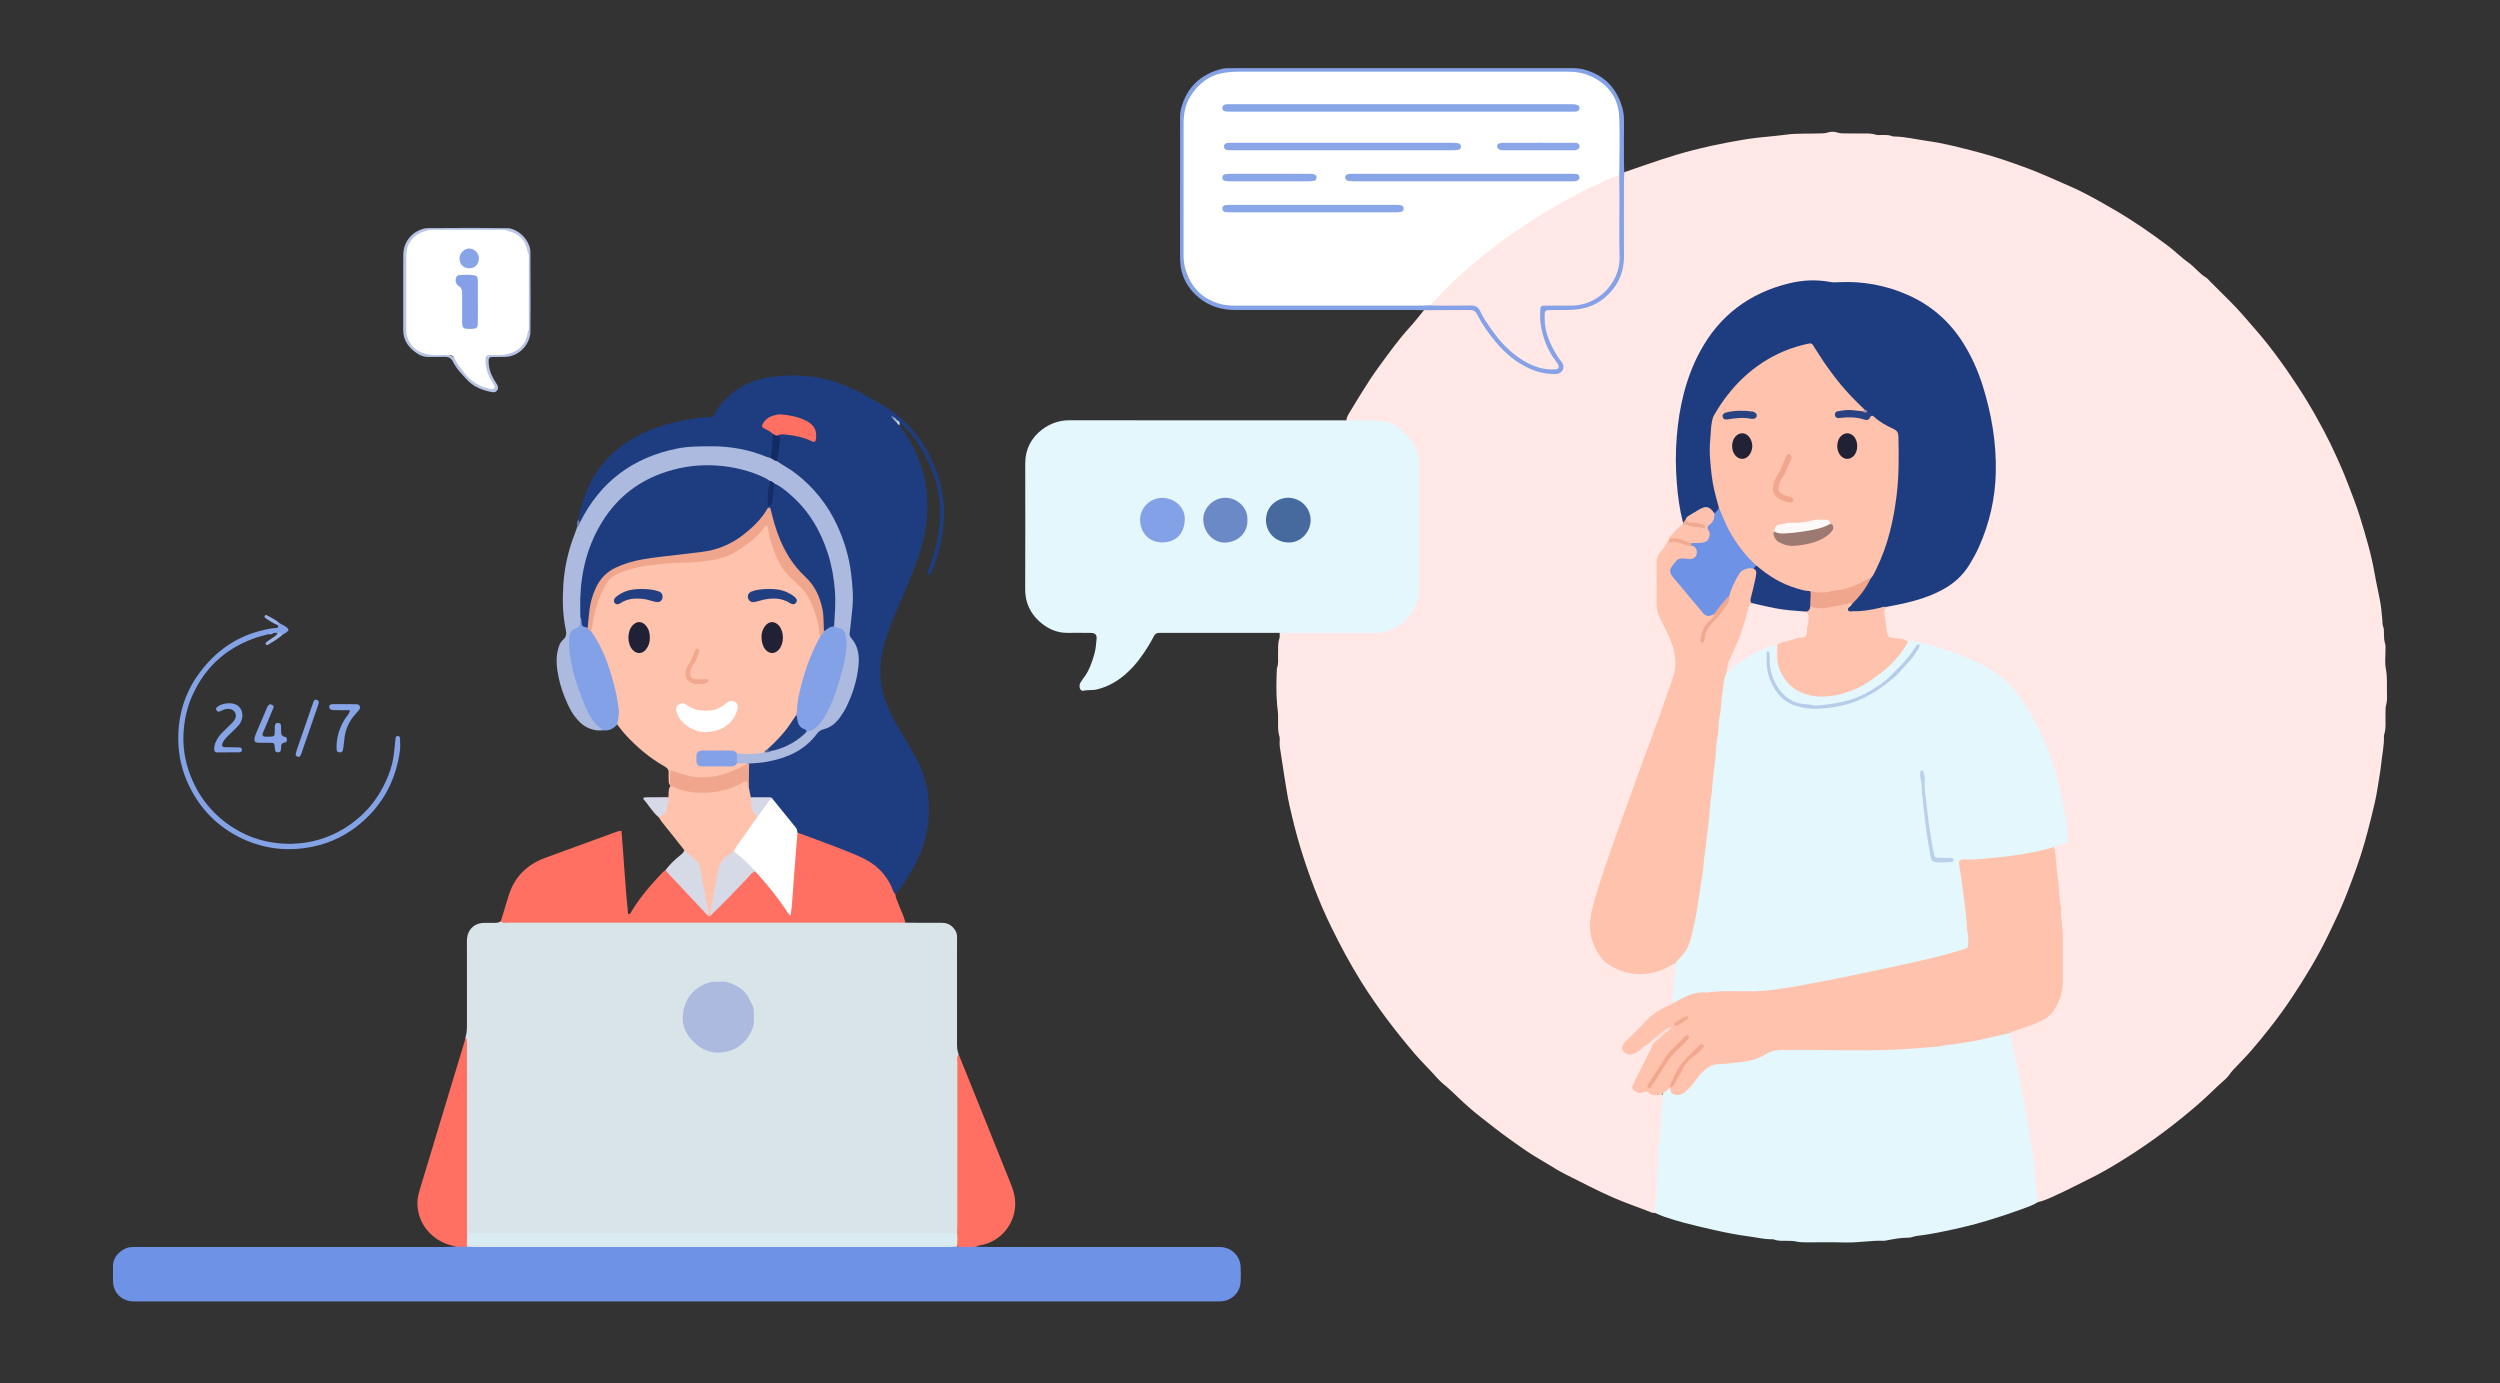 <svg xml:space="preserve" style="enable-background:new 0 0 1999.08 1105.93;" viewBox="0 0 1999.08 1105.93" y="0px" x="0px" xmlns:xlink="http://www.w3.org/1999/xlink" xmlns="http://www.w3.org/2000/svg" id="Calque_1" version="1.1">
<rect x="0" y="0" width="1999.08" height="1105.93" fill="#333333" stroke="none"/>
<style type="text/css">
	.st0{fill:#FFE8E6;}
	.st1{fill:#D9E4E8;}
	.st2{fill:#E4F7FD;}
	.st3{fill:#6E92E6;}
	.st4{fill:#1E3D80;}
	.st5{fill:#FFC2AD;}
	.st6{fill:#FF7062;}
	.st7{fill:#ACBADF;}
	.st8{fill:#85A2E7;}
	.st9{fill:#83A1E7;}
	.st10{fill:#84A2E6;}
	.st11{fill:#F0A68D;}
	.st12{fill:#D6DAE6;}
	.st13{fill:#B7C4E3;}
	.st14{fill:#85A3E7;}
	.st15{fill:#86A4E7;}
	.st16{fill:#87A4E7;}
	.st17{fill:#89A5E7;}
	.st18{fill:#D7DAE6;}
	.st19{fill:#ADBBDF;}
	.st20{fill:#ADBCDE;}
	.st21{fill:#BBC7E4;}
	.st22{fill:#9BB3EA;}
	.st23{fill:#9AB3EA;}
	.st24{fill:#667CAD;}
	.st25{fill:#CBD2E1;}
	.st26{fill:#FEC2AD;}
	.st27{fill:#EFA991;}
	.st28{fill:#FDE1DB;}
	.st29{fill:#D8ECF2;}
	.st30{fill:#466A9E;}
	.st31{fill:#6B89C7;}
	.st32{fill:#FFFFFF;}
	.st33{fill:#FE7062;}
	.st34{fill:#D5D9E5;}
	.st35{fill:#132A63;}
	.st36{fill:#9BA9C6;}
	.st37{fill:#677DAA;}
	.st38{fill:#202136;}
	.st39{fill:#212136;}
	.st40{fill:#203F81;}
	.st41{fill:#213F81;}
	.st42{fill:#F1A88E;}
	.st43{fill:#536498;}
	.st44{fill:#152C65;}
	.st45{fill:#B6CCE9;}
	.st46{fill:#B9CFEA;}
	.st47{fill:#FDC1AD;}
	.st48{fill:#294382;}
	.st49{fill:#B7989F;}
	.st50{fill:#F1A88F;}
	.st51{fill:#F2AA91;}
	.st52{fill:#1F3D80;}
	.st53{fill:#F0A890;}
	.st54{fill:#F1A990;}
	.st55{fill:#88A5E7;}
	.st56{fill:#89A5E8;}
	.st57{fill:#88A5E8;}
	.st58{fill:#89A6E8;}
	.st59{fill:#8AA6E8;}
	.st60{fill:#84A1E7;}
	.st61{fill:#9C7A71;}
	.st62{fill:#FEF9F9;}
	.st63{fill:#222237;}
	.st64{fill:#F1A78E;}
	.st65{fill:#284382;}
</style>
<g>
	<g>
		<path d="M1298.8,137.69c9.74-3.33,19.46-6.73,29.23-9.98c17.38-5.79,35.08-10.36,53.11-13.7
			c7.66-1.42,15.3-2.84,23.06-3.76c7.95-0.94,15.95-1.5,23.85-2.56c9.09-1.22,18.11-0.65,27.15-1c2.06-0.08,4.1,0.02,6.12-0.67
			c2.59-0.89,5.34-0.9,7.92-0.05c2.24,0.74,4.47,0.7,6.73,0.72c3.93,0.02,7.85-0.03,11.78,0.03c4.11,0.05,8.24-0.34,12.27,1.02
			c1.31,0.44,2.87,0.16,4.31,0.2c2.88,0.08,5.78-0.27,8.56,0.93c0.72,0.31,1.62,0.26,2.45,0.28c8.45,0.21,16.64,2.29,24.96,3.42
			c14.1,1.92,27.8,5.56,41.5,9.15c13.34,3.5,26.4,7.99,39.35,12.81c11.42,4.25,22.4,9.41,33.56,14.22
			c12.56,5.41,24.31,12.26,36.05,19.05c14.96,8.65,29.2,18.54,43.03,28.94c5.58,4.2,10.51,9.29,16.21,13.28
			c5.11,3.58,8.71,8.81,14.11,11.98c1.21,0.71,2.1,1.97,3.12,2.99c5.41,5.4,10.77,10.85,16.24,16.2
			c7.08,6.92,13.28,14.61,19.82,22.01c7.24,8.2,13.86,16.83,20.28,25.63c4.98,6.81,9.65,13.86,14.3,20.91
			c5.67,8.6,10.93,17.45,15.88,26.49c3.27,5.97,6.54,11.94,9.49,18.07c5.17,10.77,10.12,21.66,14.38,32.83
			c3.3,8.66,6.72,17.29,9.45,26.14c4.66,15.12,9.21,30.28,11.88,45.94c1.31,7.68,3.17,15.27,4.5,22.94
			c0.81,4.64,1.13,9.37,1.58,14.07c0.16,1.64-0.03,3.31,0.64,4.88c0.76,1.77,0.58,3.65,0.61,5.5c0.04,2.68,0.03,5.31,0.89,7.95
			c0.55,1.7,0.32,3.68,0.34,5.53c0.05,4.75-0.66,9.64,0.23,14.22c1.44,7.42,0.74,14.8,0.99,22.2c0.08,2.47-0.04,4.89-0.75,7.35
			c-0.56,1.93-0.36,4.08-0.44,6.14c-0.25,5.95,0.7,11.98-1.17,17.83c-0.18,0.57-0.08,1.23-0.07,1.85
			c0.07,7.02-1.48,13.86-2.18,20.79c-0.68,6.76-2,13.4-3.01,20.09c-1.19,7.9-3.15,15.71-5.08,23.48
			c-3.37,13.58-7.03,27.09-11.81,40.26c-4.29,11.81-8.62,23.58-13.8,35.06c-2.97,6.59-6.13,13.07-9.28,19.56
			c-8.12,16.72-17.75,32.55-27.99,48.04c-5.68,8.59-11.71,16.94-18.07,25c-4.7,5.96-9.49,11.89-14.48,17.64
			c-4.74,5.46-9.78,10.6-14.79,15.79c-2.29,2.37-3.8,5.37-6.33,7.57c-6.86,5.94-13.16,12.5-19.96,18.48
			c-18.56,16.32-38.31,31.14-59.22,44.34c-10.28,6.49-20.74,12.7-31.74,17.95c-7.08,3.38-13.97,7.18-21.11,10.41
			c-5.8,2.62-11.44,5.7-17.74,7.11c-2.35-1.86-2.65-4.56-2.89-7.23c-3.58-40.53-10.81-80.46-19.94-120.07
			c-0.6-2.61-1.4-5.2-0.52-7.91c1.12-2.58,3.58-3.26,5.9-4.09c4.27-1.53,8.58-2.97,12.88-4.42c15.18-5.1,21.83-16.6,22.46-31.58
			c1.22-28.9-0.71-57.7-4.14-86.41c-0.85-7.15-2.29-14.27-1.95-21.53c0.98-2.72,3.58-3.32,5.85-4.06c3.83-1.25,4.98-3.52,4.47-7.49
			c-2.76-21.78-7.03-43.21-14.77-63.81c-5.83-15.51-13.18-30.21-22.79-43.83c-8.47-12-19.36-20.85-32.43-27.04
			c-13.83-6.55-28.17-11.8-43.06-15.51c-4.64-1.15-9.32-1.72-14.06-2.15c-3.37-0.95-6.76-1.9-10.23-2.28
			c-4.62-0.51-7.37-3.02-7.47-7.48c-0.14-6.54-4.28-13.23,0.41-19.66c7.58-3.51,16.04-3.67,23.9-6.24
			c6.49-2.12,12.92-4.33,19.11-7.23c14.5-6.81,23.22-18.87,29.57-32.94c11.34-25.14,16.25-51.33,13.54-79
			c-2.31-23.61-6.84-46.52-16.64-68.28c-15.1-33.52-40.48-54.05-76.49-61.44c-7.1-1.46-14.25-2.61-21.52-2.1
			c-9.12,0.65-18.11-1.43-27.19-1.25c-39.87,0.77-69.3,19.52-89.24,53.25c-13.74,23.24-18.75,49.07-20.21,75.89
			c-1.13,20.78,0.99,41.15,4.62,61.48c0.02,0.64-0.07,1.28-0.25,1.9c-2.87,5.5-9.03,8.32-11.54,14.14
			c-0.25,0.57-0.42,1.22-0.82,1.67c-8,8.85-8.84,19.52-8.01,30.69c0.26,3.49,0.27,7.04-0.01,10.53c-0.68,8.54,1.3,16.33,5.57,23.72
			c2.9,5.01,5.06,10.4,6.9,15.89c3.19,9.47,3.47,18.93,0.12,28.53c-12.44,35.68-25.92,70.98-38.68,106.54
			c-8.51,23.71-17.04,47.42-23.96,71.66c-2.26,7.92-3.86,15.92-2.42,24.41c4.34,25.62,26.72,32.45,43.88,30.19
			c5.57-0.74,10.81-2.63,15.88-5.05c1.95-0.93,3.89-2.62,6.31-1.09c2.23,3.84,1.23,7.91,0.84,11.93c-0.57,5.86-1.63,11.7-1,17.62
			c0.81,2.84-1.39,3.62-3.24,4.36c-14.93,5.94-24.24,18.64-35.25,29.28c-1.69,1.63-2.85,3.75-1.07,6.02
			c1.65,2.11,3.9,1.88,6.18,1.07c3.96-1.42,6.47-5.05,10.25-6.74c0.45-0.26,0.93-0.5,1.39-0.74c0.21-0.14,0.44-0.26,0.65-0.39
			c0.4-0.3,0.81-0.59,1.21-0.9c0.19-0.17,0.39-0.32,0.58-0.48c0.38-0.34,0.79-0.63,1.23-0.9c0.46-0.24,0.95-0.37,1.47-0.4
			c1.15,0.16,1.94,0.67,1.89,1.98c-0.42,1.26-1.4,2.16-2.06,3.27c-0.35,0.72-0.65,1.46-0.93,2.22c-3.9,9.1-8.75,17.73-13.02,26.64
			c-2.86,5.97-1.49,7.21,5.02,7.69c5.71,0.43,11.84,0.53,16.91,4.2c1.27,7.45-0.47,14.8-1,22.13c-1.37,19.08-3.13,38.11-3.51,57.26
			c-0.1,4.84-0.06,9.91-3,14.24c-0.82-0.07-1.72,0.06-2.45-0.23c-10.32-4.12-20.86-7.65-31.07-12.09
			c-13.08-5.68-25.62-12.41-38.37-18.74c-5.15-2.56-10.02-5.7-14.96-8.66c-5.47-3.28-10.99-6.5-16.28-10.06
			c-6.48-4.36-12.79-8.98-19.1-13.6c-3.98-2.91-7.83-6-11.72-9.04c-3.72-2.91-7.48-5.77-11.1-8.8
			c-6.16-5.16-11.97-10.71-17.76-16.28c-3.69-3.55-7.99-6.51-11.39-10.4c-5.7-6.52-12.02-12.49-17.63-19.04
			c-15.66-18.28-30.24-37.44-43.03-57.87c-8.97-14.34-16.93-29.25-24.34-44.46c-9.85-20.25-17.73-41.26-24.33-62.74
			c-3.38-10.99-6.09-22.2-8.66-33.42c-1.83-7.98-2.96-16.13-4.29-24.22c-1.26-7.68-2.4-15.38-3.55-23.08
			c-0.18-1.22-0.11-2.47-0.14-3.71c-0.03-1.45,0.28-2.99-0.12-4.32c-1.75-5.88-0.93-11.88-1.12-17.83c-0.09-2.67-0.58-5.32-0.8-7.94
			c-0.83-9.66-0.6-19.37-0.15-29.07c1.53-3.57,0.78-7.34,0.93-11.02c0.18-4.31-0.37-8.65,1.09-12.88c0.45-1.3,0.14-2.87,0.18-4.31
			c2.53-2.48,5.78-1.85,8.8-1.86c21.87-0.07,43.74,0,65.61-0.05c20.41-0.04,35-13.9,35.23-34.32c0.36-32.39,0.07-64.78,0.11-97.17
			c0.02-18.91-16.33-35.56-35.25-34.73c-4.74,0.21-9.49,0.1-14.23-0.01c-2.44-0.06-5.01,0.2-6.95-1.85
			c0.29-2.76,1.81-5.02,3.18-7.28c5.11-8.41,10.18-16.84,15.57-25.07c4.26-6.5,8.91-12.76,13.52-19.03
			c3.88-5.27,7.85-10.48,11.97-15.57c3.22-3.98,6.78-7.67,10.1-11.58c2.64-3.12,5.14-6.36,7.7-9.54c1.59-1.69,3.72-1.64,5.77-1.66
			c9.7-0.09,19.4,0.03,29.1-0.06c4.9-0.04,7.91,2.12,10.33,6.36c7.43,12.97,16.18,24.93,28.55,33.72
			c8.51,6.05,17.62,10.79,28.44,10.69c2.52-0.02,5.65,0.98,7.11-2.25c1.27-2.79-0.97-4.57-2.28-6.61
			c-6.42-9.97-12.04-20.26-12.03-32.6c0.01-8.09,1.11-9.25,9.36-9.28c10.93-0.04,21.93,0.46,31.96-5.09
			c13.7-7.58,21.56-19.02,21.82-34.84c0.33-20.01,0.04-40.03,0.13-60.05C1296.88,143.41,1296.04,140.11,1298.8,137.69z" class="st0"></path>
		<path d="M723.98,737.81c9.69,0.05,19.39,0.17,29.08,0.11c3.53-0.02,6.44,1.06,8.87,3.58
			c2.09,2.16,3.42,4.62,3.35,7.71c-0.03,1.44,0,2.89,0,4.33c0,26.82,0.02,53.64-0.02,80.45c-0.01,3.11,0.1,6.16,1.28,9.09
			c1.62,44.52,0.32,89.05,0.71,133.58c0.03,3.26,0.41,6.65-1.63,9.59c-3.71,2.6-7.97,1.76-12.03,1.76
			c-121.09,0.05-242.17,0.04-363.26,0.04c-2.48,0-4.97-0.16-7.43,0.09c-2.12,0.22-5.22-0.4-5.37,2.77c-0.16,3.36,3.02,2.7,5.1,2.92
			c2.46,0.26,4.95,0.09,7.43,0.09c120.88,0,241.76-0.01,362.64,0.04c4.07,0,8.3-0.77,12.14,1.45c0.68,0.66,0.75,1.38,0.21,2.16
			c-2.53,1.86-5.49,1.63-8.36,1.63c-125.03,0.04-250.06,0.04-375.08,0c-2.87,0-5.83,0.18-8.39-1.58c-2.05-2.43-1.86-5.4-1.86-8.26
			c-0.06-48.72-0.01-97.44-0.06-146.16c0-4.51,1.72-8.88,0.87-13.43c1.04-3.37,1.22-6.82,1.21-10.32
			c-0.05-21.41-0.03-42.81-0.02-64.22c0-1.44-0.08-2.89,0.03-4.32c0.59-7.71,6.01-12.83,13.69-12.95c2.68-0.04,5.35-0.06,8.03,0.01
			c1.9,0.05,3.69-0.17,5.32-1.22c2.59-0.89,5.28-0.81,7.97-0.81c101.41,0.02,202.82,0,304.23,0.05
			C716.46,735.99,720.53,735.11,723.98,737.81z" class="st1"></path>
		<path d="M1076.56,336.11c7.84,0.01,15.69-0.16,23.52,0.07c8.49,0.25,16.16,2.8,22.24,9.1
			c1.86,1.93,3.95,3.68,5.56,5.8c4.61,6.08,6.94,13.05,6.95,20.68c0.05,32.81,0.1,65.62-0.04,98.43
			c-0.03,7.96-2.57,15.13-7.32,21.81c-5.13,7.21-12.31,10.62-20.11,13.49c-2.21,0.81-4.49,0.55-6.74,0.55
			c-24.97,0.03-49.94,0.02-74.91,0.02c-0.83,0-1.65,0.02-2.48,0.02c-31.21-0.01-62.42-0.02-93.62-0.03c-0.83,0-1.65,0.03-2.48,0.01
			c-2.07-0.06-3.51,0.79-4.46,2.68c-1.39,2.76-2.95,5.42-4.57,8.07c-4.65,7.59-9.91,14.7-16.4,20.76c-7,6.54-15,11.36-24.47,13.7
			c-3.68,0.91-7.39,0.2-11.03,1.1c-1.33,0.33-2.79-1.24-2.9-2.64c-0.12-1.45-0.11-2.88,0.83-4.15c0.73-1,1.28-2.13,2.05-3.09
			c4.63-5.76,6.93-12.62,8.91-19.54c1.06-3.71,1.38-7.67,1.73-11.54c0.36-3.96-0.89-5.27-4.89-5.33c-6.2-0.09-12.4-0.04-18.6-0.03
			c-7.99,0.02-14.88-2.99-20.9-7.99c-2.36-1.96-4.52-4.2-6.36-6.74c-4.39-6.07-6.32-12.74-6.3-20.25
			c0.12-33.48,0.1-66.96,0.03-100.44c-0.02-11.39,4.76-20.55,13.54-27.19c6.25-4.72,13.61-7.39,21.87-7.38
			c72.13,0.11,144.26,0.06,216.39,0.06C1073.25,336.13,1074.91,336.12,1076.56,336.11z" class="st2"></path>
		<path d="M1607.37,826.01c-0.17,4.63,1.8,8.83,2.65,13.26c1.96,10.27,4.8,20.36,6.21,30.76
			c0.63,4.67,1.91,9.24,2.77,13.88c1.15,6.25,2.23,12.51,3.25,18.78c1.22,7.48,2.41,14.97,3.48,22.47
			c0.64,4.47,1.09,8.96,1.47,13.46c0.21,2.46-0.09,4.95,0.91,7.32c0.31,0.73,0.38,1.63,0.32,2.43c-0.34,4.36,0.53,8.6,1.27,12.85
			c-4.58,2.81-9.67,4.44-14.66,6.25c-17.22,6.24-34.74,11.57-52.64,15.48c-7.8,1.7-15.63,3.32-23.55,4.53
			c-3.4,0.52-6.96,0.65-10.28,1.83c-0.94,0.34-2.03,0.39-3.05,0.39c-5.78,0.05-11.42,1.07-17.05,2.19c-0.8,0.16-1.64,0.31-2.45,0.28
			c-10.29-0.37-20.46,1.7-30.77,1.35c-10.31-0.35-20.64-0.04-30.97-0.11c-2.65-0.02-5.37-0.04-7.92-0.64
			c-2.27-0.53-4.49-0.49-6.74-0.56c-3.69-0.12-7.43,0.37-11.02-1.04c-0.73-0.29-1.63-0.19-2.45-0.2
			c-5.78-0.02-11.36-1.47-17.05-2.21c-9.57-1.24-19.02-3.08-28.42-5.21c-8.01-1.81-16-3.68-23.95-5.75
			c-5.37-1.4-10.66-3.13-15.93-4.86c-2.53-0.83-4.95-2.02-7.41-3.05c0.03-3.48-0.13-6.93,0.97-10.36c0.54-1.69,0.16-3.67,0.24-5.51
			c0.29-6.73-0.56-13.49,1.07-20.21c0.71-2.91,0.13-6.13,0.19-9.21c0.06-3.06-0.26-6.14,0.92-9.13c0.43-1.09,0.27-2.43,0.29-3.66
			c0.08-4.09-0.12-8.16,1.06-12.2c0.56-1.9,0.15-4.08,0.19-6.13c0.06-3.06,0.18-6.07,0.87-9.14c0.71-3.14,0.33-6.53,0.43-9.81
			c0.92-3.14,2.74-5.21,6.24-5.33c0.57,0.41,1.05,0.9,1.46,1.46c3.14,4.01,6.43,2.75,9.66,0.2c3.77-2.98,6.5-6.92,9.44-10.64
			c5.55-7.04,12.43-10.91,21.66-11.41c12.6-0.68,25.11-2.27,36.33-9.02c3.63-2.19,7.96-1.93,12.11-1.93
			c24.38,0,48.77,0.12,73.15-0.03c33.36-0.2,66.36-3.6,98.8-11.73C1601.37,825.39,1604.39,823.8,1607.37,826.01z" class="st2"></path>
		<path d="M373.28,996.92c2.48,0.08,4.95,0.23,7.43,0.23c125.84,0.01,251.67,0.01,377.51,0c2.47,0,4.95-0.18,7.42-0.28
			c4.97-2.33,9.93-2.43,14.88,0.05c3.51,0.08,7.02,0.22,10.53,0.22c59.92,0.01,119.85,0.01,179.77,0.01c1.86,0,3.73-0.07,5.58,0.04
			c8.5,0.54,15.12,7.03,15.63,15.55c0.25,4.12,0.26,8.28,0,12.39c-0.55,8.81-7.37,15.19-16.27,15.51c-1.86,0.07-3.72,0.03-5.58,0.03
			c-285.99,0-571.97,0-857.96,0c-2.07,0-4.14,0.06-6.2-0.04c-8.9-0.41-15.41-7-15.66-15.91c-0.11-4.13,0.07-8.27-0.01-12.4
			c-0.17-8.05,7.73-14.64,14.58-15.1c2.06-0.14,4.13-0.08,6.2-0.08c80.79,0,161.59,0,242.38-0.01c3.72,0,7.43-0.16,11.15-0.25
			C367.55,994.96,370.42,995.07,373.28,996.92z" class="st3"></path>
		<path d="M462.53,415.39c5.54-30.83,21.38-54.15,49.86-68.2c13.09-6.46,27.05-10.03,41.38-12.31
			c4.49-0.71,8.99-1.42,13.55-1.33c1.91,0.04,3.02-0.82,3.89-2.43c2.17-4.01,4.87-7.67,7.99-11c10.2-10.86,23-16.64,37.52-18.69
			c26.25-3.7,50.97,0.93,74.01,14.17c4.12,2.36,8.35,4.53,12.5,6.84c19.85,11.06,34.02,27.15,42.93,48.06
			c4.83,11.33,8.15,22.93,8.63,35.28c0.44,11.23-1.01,22.26-3.69,33.14c-1.43,5.81-3.21,11.53-5.56,17.05
			c-0.48,1.14-0.97,2.29-1.66,3.3c-0.25,0.38-1.23,0.65-1.61,0.45c-0.4-0.21-0.71-1.04-0.67-1.57c0.05-0.8,0.39-1.59,0.7-2.35
			c4.34-10.56,7.24-21.5,8.63-32.84c1.86-15.21,0.75-30.08-4.91-44.47c-3.26-8.28-6.94-16.35-11.89-23.77
			c-4.14-6.21-8.82-11.97-14.68-16.67c-1.15,0.07-1.8-0.78-2.57-1.4c-0.69-0.59-1.28-1.28-1.87-1.94c-0.13-0.8,0.71-0.66-0.07-0.49
			c-0.37,0.08-0.22,0.69,0.28,0.9c0.63,0.66,1.2,1.37,1.91,1.93c0.93,0.84,1.64,1.84,2.13,2.99c1.05,1.52,2.09,3.06,3.16,4.57
			c13.85,19.62,20.08,41.49,18.96,65.39c-0.66,14.13-4.18,27.72-9.01,40.99c-3.75,10.29-8.16,20.3-12.52,30.34
			c-4.52,10.41-9.02,20.84-12.18,31.78c-2.9,10.01-4.42,20.14-3.41,30.59c0.74,7.69,2.9,14.98,5.87,22.05
			c2.81,6.68,6.38,12.96,10.08,19.17c4.12,6.92,8.28,13.82,12.17,20.87c7.76,14.1,11.09,29.3,10.28,45.34
			c-0.71,14.21-4.26,27.72-11.01,40.31c-4.5,8.39-9.59,16.4-15.62,23.79c-3.03-0.46-3.58-3.09-4.56-5.28
			c-4.96-11.06-13.25-18.59-24.27-23.37c-14.54-6.3-29.36-11.86-44.25-17.24c-1.92-0.7-3.93-1.27-5.53-2.66
			c-6.49-9.55-13.36-18.8-21.52-27.03c-5.22-1.23-10.81,0.89-15.87-1.74c-2.27-2.28-2.67-5.17-2.71-8.18
			c0.41-6.17-0.97-12.42,0.68-18.54c1.43-2.7,4.09-2.37,6.51-2.6c18.72-1.78,35.57-7.41,47.68-22.94c1.7-2.18,4.14-3.41,6.69-4.32
			c6.38-2.27,10.79-6.74,14.06-12.47c6.98-12.22,10.96-25.43,12.15-39.37c0.49-5.8-0.9-11.63-4.51-16.43
			c-2.77-3.67-3.03-7.5-2.24-11.72c1.29-6.91,1.94-13.98,2-20.92c0.16-17.88-2.73-35.36-9.23-52.15
			c-9.12-23.57-24.39-41.96-45.96-55.13c-1.93-1.18-3.91-2.37-4.75-4.69c-0.59-4.07,0.6-8,1.11-11.97c0.34-2.66,0.37-5.2-0.49-7.74
			c1.07-4.1,4.52-3.08,7.08-2.82c5.92,0.6,11.86,1.37,17.47,3.64c1.43,0.58,3.08,1.91,4.49,0.23c1.16-1.38,0.6-3.14,0.21-4.74
			c-0.35-1.43-1.13-2.64-2.08-3.74c-5.2-6.06-22.48-10.14-29.97-7.08c-6.57,2.69-7.06,5.25-1.82,9.76c1.29,1.11,2.27,2.37,2.67,4.05
			c0.58,5.93,1.01,11.85-1.91,17.39c-2.64,2.69-5.35,0.95-8.01,0.06c-28.29-9.49-56.74-9.74-84.95-0.25
			c-24,8.08-41.99,23.94-54.91,45.63c-1.57,2.63-2.58,5.66-5.4,7.38C461.85,418.06,461.83,416.89,462.53,415.39z" class="st4"></path>
		<path d="M535.71,627.73c-0.95-0.96-0.99-2.19-1-3.43c-0.02-2.05-0.21-4.11-0.05-6.14c0.21-2.64-1.02-4.03-3.24-5.29
			c-12-6.85-22.46-15.66-31.74-25.86c-2.19-2.41-4.09-5.1-6.12-7.66c-2.15-5.29-0.07-10.8-1.06-16.3
			c-3.5-19.35-8.83-37.92-19.48-54.68c-0.66-1.04-1.22-2.14-1.48-3.36c0.85-13.84,4.97-26.69,11.72-38.74
			c2.88-5.14,7.47-8.07,12.84-10.12c14.49-5.53,29.69-6.96,44.96-7.45c8.27-0.27,16.48-0.96,24.65-1.92
			c17.05-1.99,30.34-11.11,41.89-23.21c0.85-0.89,1.54-1.95,2.43-2.8c2.82-2.71,4.62-2.04,5.55,1.66c1.57,6.2,2.97,12.42,5.28,18.43
			c3.09,8.05,7.23,15.35,13.86,20.93c14.52,12.22,20.66,28.38,22.34,46.71c-2.18,8.23-7.1,15.29-9.81,23.37
			c-4.37,12.98-7.46,26.18-9.23,39.73c-6.13,10.89-13.62,20.67-23.51,28.47c-1.22,1.16-2.5,2.22-4.06,2.91
			c-6.99,2.34-14.1,1.96-21.23,0.87c-8.61-3.26-17.53-1.42-26.33-1.54c-2.7-0.04-4.09,1.67-3.99,4.43c0.09,2.48,1.47,3.95,3.86,3.93
			c8.8-0.1,17.71,1.69,26.34-1.5c2.83-0.74,5.63-1.07,8.32,0.46c1.61,2.93-1.09,3.65-2.63,4.46c-15.88,8.38-32.43,11.92-50.11,6.46
			c-6.16-1.9-6.16-1.89-7.49,4.56C537,626.15,536.59,627.08,535.71,627.73z" class="st5"></path>
		<path d="M637.69,665.75c16.71,6.36,33.67,12.05,50.02,19.36c8.46,3.78,15.68,8.96,20.99,16.65
			c1.76,2.55,3.27,5.23,4.45,8.09c0.78,1.89,1.38,3.88,2.88,5.38c-0.01,2.34,1.19,4.31,1.94,6.42c1.91,5.42,4.76,10.49,6.01,16.15
			c-105.89,0.01-211.78,0.01-317.68-0.01c-1.99,0-4.17,0.65-5.89-1.05c2-6.5,4.07-12.97,5.97-19.49
			c4.48-15.38,14.42-25.61,29.28-31.18c8.68-3.25,17.41-6.37,26.11-9.55c10.06-3.67,20.13-7.33,30.19-11.01
			c1.54-0.56,3.05-1.2,5-1.07c1.87,22.23,3,44.41,5.28,66.45c1.97,0.17,2.22-1.27,2.81-2.25c7-11.52,15.78-21.62,25.06-31.32
			c0.56-0.58,1.3-0.98,1.96-1.46c5.18,2.11,8.31,6.66,11.85,10.53c6.52,7.13,13.26,14.05,19.67,21.26c0.3,0.4,0.57,0.84,0.83,1.26
			c0.13,0.19,0.26,0.4,0.39,0.58c0.28,0.33,0.56,0.67,0.87,0.98c0.18,0.1,0.36,0.22,0.53,0.32c0.99,0.26,1.65-0.32,2.32-0.91
			c9.78-10.33,20.58-19.65,29.65-30.65c1.74-2.11,3.82-3.93,6.94-2.32c10.97,9.38,18.86,21.17,26.04,31.93
			c0.81-11.21,1.66-23.88,2.86-36.5c0.66-6.99-0.25-14.08,1.52-20.98C636.05,669.4,635.78,667.16,637.69,665.75z" class="st6"></path>
		<path d="M589.27,602.65c7.33,0.23,14.68,0.63,21.91-1.11c1.6-0.9,3.41-1.3,5.01-2.2
			c10.83-2.58,20.17-7.93,28.39-15.36c8.86-2.56,13.04-9.84,16.5-17.31c7.13-15.39,11.92-31.54,14.3-48.39
			c1.1-7.82-1.54-13.57-8.75-17.05c-1.48-3.35-1.13-6.91-0.83-10.37c2.05-23.62-2.52-45.89-13.46-66.86
			c-7.8-14.96-19.07-26.76-33.27-35.81c-1.61-1.04-3.16-2.17-4.92-2.96c-40.82-18.56-79.42-15.88-114.61,13.05
			c-15.09,12.41-23.53,29.49-28.89,48.08c-4.44,15.41-5.64,31.18-5.05,47.13c0.25,4.8-0.73,8.88-5.5,11.39
			c-2.86,1.51-3.11,4.56-3.24,7.54c-0.53,12.15,2.56,23.71,6.37,34.99c4.19,12.41,8.01,25.2,18.5,34.3
			c0.64,0.55,0.86,1.37,0.77,2.24c-1.85,0.02-3.74,0.29-5.55,0.02c-4.96-0.76-9.27-2.66-13.08-6.28c-5.9-5.6-9.25-12.58-12.2-19.83
			c-2.87-7.06-4.92-14.44-6.02-21.97c-0.89-6.12-0.82-12.33,1.03-18.36c0.74-2.42,1.93-4.61,3.83-6.25
			c2.39-2.06,2.56-4.63,1.98-7.34c-2.56-11.98-2.82-24.15-2.05-36.26c0.91-14.21,4.09-28.04,9.35-41.34c0.6-1.53,1.1-3.1,1.64-4.65
			c0.91-1.22,0.72-3.08,2.32-3.89c16.04-32.28,41.93-51.72,77.08-59c9.55-1.98,19.25-1.93,28.95-1.92
			c15.02,0.02,29.49,2.77,43.38,8.51c0.94,0.39,1.98,0.52,2.97,0.77c0.26-0.04,0.52-0.08,0.77-0.13c0.53-0.01,1.04,0.07,1.55,0.22
			c1.28,0.46,2.28,1.25,2.86,2.51c4.88,3.45,10.24,6.15,15,9.83c14.34,11.09,25.33,24.79,32.98,41.22
			c5.7,12.26,9.6,25.1,11.25,38.49c1.21,9.81,2.08,19.68,0.89,29.66c-0.71,5.93-1.1,11.92-1.99,17.84c-0.27,1.8,0.04,3.11,1.25,4.49
			c5.57,6.37,6.6,13.99,5.79,22.06c-1.15,11.43-4.5,22.24-9.48,32.53c-1.52,3.14-3.4,6.16-5.46,8.98
			c-3.23,4.43-7.33,7.86-12.81,9.24c-2.3,0.58-4.04,1.73-5.49,3.68c-9.71,13.03-23.38,19.19-38.85,22.16
			c-5.08,0.97-10.22,1.4-15.39,1.59c-0.44,0.4-0.92,0.43-1.42,0.12c-2.73-0.57-5.49-0.29-8.24-0.22
			C587.03,607.84,587.05,605.25,589.27,602.65z" class="st7"></path>
		<path d="M780.52,996.92c-4.96,0.27-9.93,0.46-14.89-0.05c-0.01-0.33-0.11-0.64-0.29-0.92
			c-2.46-3.29-2.45-6.6-0.06-9.93c0.08-2.48,0.22-4.95,0.22-7.43c0.01-42.79,0-85.57,0.05-128.36c0-2.39-0.78-4.98,1-7.16
			c6.49,16.07,13,32.13,19.47,48.21c7.47,18.57,14.91,37.15,22.38,55.72c1.47,3.65,2.61,7.34,3.12,11.29
			c2.15,16.57-8.33,32.33-24.5,36.82C784.85,995.72,782.48,995.6,780.52,996.92z" class="st6"></path>
		<path d="M373.28,996.92c-2.87-0.01-5.74-0.02-8.61-0.03c-1.18-0.32-2.35-0.67-3.54-0.96
			c-15.55-3.78-27.88-17.59-27.34-35.18c0.11-3.54,1.09-6.89,2.11-10.26c12-39.63,23.98-79.27,35.95-118.91
			c0.18-0.59,0.21-1.21,0.31-1.82c0.72,0.5,1.11,1.2,1.14,2.06c0.05,1.65,0.08,3.3,0.08,4.94c0.02,50.5,0.05,100.99,0.06,151.49
			C373.44,991.15,373.34,994.04,373.28,996.92z" class="st6"></path>
		<path d="M568.09,732.2c-1.07,1.13-1.82,0.75-2.38-0.51c-3.02-10.28-4.4-20.9-6.3-31.39
			c-1.05-5.76-2.87-10.6-7.61-14.2c-2.15-1.64-3.65-3.88-4.68-6.4c-5.32-6.72-10.59-13.49-16.01-20.12
			c-1.56-1.91-3.05-3.84-4.29-5.96c4.17-4.62,5.1-10.76,7.64-16.15c0.42-2.89-0.29-5.96,1.37-8.65c2.14-1.74,4.3-0.74,6.43,0.01
			c16.24,5.77,32.03,4.01,47.51-2.84c0.38-0.17,0.74-0.36,1.12-0.53c6.97-3.19,7.07-3.13,7.97,4.53c0.49,2.52,0.98,5.03,1.46,7.55
			c2.73,4.87,2.87,10.73,5.91,15.49c-0.77,4.7-4.13,7.94-6.7,11.59c-4.15,5.87-8.26,11.77-12.51,17.57
			c-8.96,5.39-11.61,14.07-13.03,23.74C572.68,714.8,571.67,723.81,568.09,732.2z" class="st5"></path>
		<path d="M1298.8,137.69c-0.08,2.27-0.22,4.53-0.22,6.8c-0.02,20.02-0.1,40.04,0.02,60.07
			c0.09,14.21-5.59,25.63-16.52,34.38c-5.35,4.28-11.61,6.88-18.5,8.08c-7.19,1.25-14.39,0.82-21.59,0.89
			c-7.17,0.07-6.94-0.27-6.82,7.31c0.17,10.93,4.49,20.41,10.1,29.45c1.08,1.75,2.37,3.38,3.64,5c3.06,3.92,0.27,9.24-4.5,9.37
			c-7.15,0.19-13.95-1.07-20.47-3.91c-11.22-4.88-20.31-12.53-28.06-21.85c-5.68-6.83-10.8-14.08-14.81-22.03
			c-1.32-2.63-3.16-3.39-5.93-3.36c-12.18,0.13-24.35,0.12-36.53,0.17c-2.48-0.05-4.95-0.15-7.43-0.15
			c-47.71-0.01-95.43-0.02-143.14,0c-10.88,0-20.85-2.83-29.31-9.82c-8.99-7.43-14.32-16.92-15-28.74c-0.11-1.85-0.1-3.72-0.1-5.58
			c-0.01-35.11-0.01-70.23,0.01-105.34c0-3.71-0.25-7.46,0.67-11.1c4.43-17.51,15.75-28.03,33.06-32.38
			c1.38-0.35,2.87-0.35,4.31-0.39c2.68-0.08,5.37-0.1,8.05-0.1c87.58,0,175.16-0.01,262.74,0.01c4.73,0,9.44-0.18,14.14,1.1
			c15.69,4.26,25.7,14.25,30.41,29.65c1.14,3.74,1.63,7.63,1.6,11.6c-0.11,11.36-0.05,22.72-0.03,34.08
			C1298.58,133.15,1298.72,135.42,1298.8,137.69z" class="st8"></path>
		<path d="M482.49,583.96c-7.05-4.55-11.26-11.34-14.39-18.84c-3.8-9.11-7.38-18.32-9.7-27.94
			c-2.13-8.8-3.72-17.65-3.29-26.81c0.18-3.83,1.7-6.61,5-7.72c3.33-1.12,3.97-3.11,3.78-6.06c-0.06-1.02,0.1-2.06,0.17-3.08
			c3.57,1.38,2.31,6.57,6.15,7.74c1.21,0.85,1.35,2.45,2.41,3.4c10.37,14.59,15.63,31.28,19.74,48.41c1.1,4.6,1.67,9.33,2.36,14.01
			c0.62,4.16-0.53,8.2-1.14,12.27C490.56,582.53,487.12,584.68,482.49,583.96z" class="st9"></path>
		<path d="M214.61,507.13c-9.1,2.12-17.77,5.3-25.91,9.94c-15.79,9.01-27.11,22.04-34.62,38.46
			c-4.7,10.26-6.99,21.19-7.4,32.37c-0.46,12.73,2.25,25.01,7.46,36.67c7.77,17.37,20.16,30.62,36.68,39.86
			c8.49,4.75,17.67,7.8,27.4,9.28c5.14,0.78,10.25,1.14,15.41,1c14.96-0.4,28.86-4.47,41.63-12.29c16.42-10.06,27.99-24.21,35.14-42
			c2.46-6.14,4.1-12.53,4.75-19.15c0.36-3.69,0.74-7.38,1.16-11.06c0.09-0.83,0.44-1.65,1.45-1.72c1.23-0.09,2.07,0.71,2.1,1.77
			c0.09,3.5,0.36,7.06-0.13,10.5c-3.2,22.75-13.18,41.97-30.68,57.02c-11.32,9.74-24.38,16.28-39.01,19.26
			c-19.55,3.98-38.52,2.03-56.68-6.6c-19.23-9.14-33.27-23.47-42.41-42.56c-5.41-11.29-8.15-23.28-8.38-35.87
			c-0.36-19.89,5.13-37.99,16.91-53.93c13.36-18.08,30.9-30.11,53.19-34.73c2.84-0.59,5.66-1.06,8.55-1.27
			c1.61-0.12,1.2-1.25,0.82-2.25c-0.2-1.2,0.2-1.79,1.49-1.45c1.09,0.56,2.24,1.03,3.27,1.68c5.26,3.28,5.23,3.85-0.23,7.22
			c-0.17,0.1-0.39,0.12-0.59,0.18c-1.79,0.83-2.71-0.75-3.96-1.42c-1.16,0.04-2.33,0.08-3.49,0.12
			C217.34,506.99,215.78,506.26,214.61,507.13z" class="st10"></path>
		<path d="M598.86,629.99c-1.76-1.31-0.41-3.59-1.71-5.3c-2.23,0.21-4.04,1.62-6.01,2.57
			c-8.8,4.22-17.96,6.54-27.8,6.66c-8.55,0.1-16.74-0.82-24.48-4.67c-0.86-0.43-2.01-0.29-3.02-0.42c-0.08-0.36-0.12-0.73-0.12-1.09
			c0.11-3.83,0.22-7.67,0.34-11.87c3.58,1.19,6.67,2.19,9.75,3.24c7.33,2.5,14.95,2.95,22.49,2.1c7.33-0.83,14.41-3.14,21.16-6.18
			c2.79-1.26,5.41-2.9,8.1-4.37c0.47-0.04,0.95-0.08,1.42-0.12c-0.05,4.47-0.1,8.93-0.13,13.39
			C598.83,625.94,598.85,627.96,598.86,629.99z" class="st11"></path>
		<path d="M547.12,679.7c3.36,2.99,6.76,5.95,10.07,9c2.26,2.07,2.92,5.06,3.2,7.81c0.56,5.52,2.12,10.82,2.93,16.28
			c0.84,5.64,2.21,11.2,3.33,16.79c0.18,0.89-0.26,1.57-0.95,2.11c0,0-0.09-0.07-0.09-0.07c-0.45-0.29-0.82-0.67-1.1-1.12
			l-0.14-0.14c-0.45-0.26-0.8-0.62-1.06-1.07c-9.03-9.62-18.06-19.24-27.08-28.87c-1.41-1.5-2.78-3.04-4.16-4.56
			c3.54-4.7,7.78-8.73,12.36-12.36C545.78,682.43,546.91,681.46,547.12,679.7z" class="st12"></path>
		<path d="M424.11,266.64c-1.47,10.62-10.03,18.51-20.42,18.75c-3.3,0.08-6.61-0.02-9.92,0.08
			c-2.31,0.06-3.02,0.76-3.05,2.95c-0.07,5.51,1.57,10.56,4.35,15.26c0.84,1.42,1.85,2.74,2.61,4.2c0.8,1.56,0.89,3.22-0.38,4.62
			c-1.07,1.19-2.52,1.34-4.01,1.04c-7.39-1.48-14.23-3.87-19.61-9.66c-4.23-4.55-8.65-8.89-11.39-14.56
			c-1.46-3.02-3.72-4.08-6.98-3.95c-4.12,0.17-8.27-0.07-12.39,0.05c-3.23,0.1-6.16-0.74-8.82-2.44
			c-6.99-4.47-11.68-10.37-11.67-19.14c0.02-20.04-0.07-40.08,0.04-60.12c0.06-10.91,7.94-19.75,18.64-21.32
			c0.87,0.53,1.77,1.04,1.28,2.32c-14.07,5.29-16.64,16.25-15.92,29.85c0.8,15.02,0.16,30.11,0.19,45.17
			c0.03,14.37,5.87,22.25,19.93,21.98c12.48-0.24,19.62,4.6,25.74,14.65c5.07,8.32,12.63,11.84,19.73,11.84
			c0.22-2.88-1.89-4.87-2.81-7.29c-1.32-3.5-2.44-7.03-2.6-10.78c-0.25-5.84,1.18-7.43,6.95-7.74c3.5-0.19,7,0,10.48-0.71
			c7.93-1.63,13.56-5.79,15.78-13.87c0.38-1.39,0.73-2.82,2.02-3.72C424.15,263.63,423.14,265.99,424.11,266.64z" class="st13"></path>
		<path d="M182.16,601.65c-2.89,0-5.77,0.06-8.66-0.03c-1.52-0.05-2.17-0.88-2.22-2.4c-0.12-3,0.94-5.65,2.4-8.18
			c1.35-2.33,3.06-4.38,5.03-6.24c2.1-1.98,4.18-3.98,6.21-6.04c1.01-1.02,2.02-2.1,2.76-3.32c2.34-3.87,0.08-8.18-4.41-8.56
			c-1.89-0.16-3.68,0.16-5.38,1.06c-0.9,0.47-1.84,0.92-2.82,1.15c-0.89,0.21-1.5-0.51-1.98-1.2c-0.55-0.79-0.41-1.64,0.22-2.23
			c3.77-3.56,11.84-4.43,16.21-1.82c4.14,2.48,5.52,8.16,3.22,13.13c-0.88,1.91-2.23,3.46-3.7,4.91c-2.49,2.47-5,4.91-7.51,7.36
			c-1.63,1.6-3.02,3.38-3.81,5.56c-0.49,1.35,0.18,2.59,1.58,2.65c2.26,0.1,4.53,0.06,6.8,0.1c1.85,0.03,3.71,0.04,5.56,0.16
			c1.19,0.08,1.86,0.83,1.8,2.04c-0.06,1.23-0.91,1.82-2.03,1.84c-3.09,0.05-6.18,0.02-9.27,0.02
			C182.16,601.64,182.16,601.65,182.16,601.65z" class="st14"></path>
		<path d="M215.69,589.04c-0.03,0,1-0.01,2.02-0.12c1.19-0.13,1.85-0.91,1.91-2.04c0.11-2.06,0.05-4.12,0.16-6.18
			c0.1-1.95,0.93-2.69,2.63-2.62c1.52,0.06,2.21,0.93,2.28,2.34c0.07,1.44,0.11,2.88,0.08,4.33c-0.05,2.28,0.48,4.06,3.14,4.46
			c1.24,0.19,1.54,1.21,1.53,2.31c-0.01,1.13-0.45,2.09-1.66,2.23c-2.34,0.27-3.1,1.64-3.02,3.8c0.03,0.81-0.08,1.64-0.22,2.45
			c-0.21,1.27-1.2,1.55-2.28,1.59c-1.13,0.04-2.06-0.38-2.3-1.56c-0.2-1-0.15-2.05-0.28-3.07c-0.3-2.45-0.7-2.92-2.98-2.98
			c-3.5-0.1-7.01-0.01-10.51-0.11c-2.12-0.06-2.99-1.09-2.71-3.17c0.16-1.2,0.51-2.41,0.97-3.53c3.02-7.22,6.08-14.42,9.17-21.6
			c0.31-0.73,0.8-1.47,1.41-1.97c0.91-0.75,1.97-0.38,2.86,0.18c0.73,0.45,1.21,1.15,0.83,2.06c-2.38,5.7-4.78,11.39-7.17,17.08
			c-0.48,1.14-1.04,2.25-1.46,3.41c-0.56,1.51,0.01,2.48,1.47,2.65c0.2,0.02,0.41,0.06,0.61,0.07
			C212.97,589.05,213.8,589.04,215.69,589.04z" class="st15"></path>
		<path d="M279.77,567.88c-3.65,0-6.93,0.02-10.21-0.01c-1.44-0.01-2.88-0.05-4.3-0.22c-1.29-0.16-2.09-1.3-2-2.67
			c0.08-1.24,0.89-1.74,2.02-1.87c0.2-0.02,0.41-0.05,0.61-0.05c6.38,0,12.76-0.05,19.15,0.02c2.41,0.03,3.63,2.22,2.33,4.24
			c-0.88,1.37-2.09,2.52-3.19,3.74c-5.42,6.03-8.4,13.07-8.95,21.17c-0.17,2.46-0.56,4.9-0.97,7.33c-0.28,1.66-1.37,2.28-3.16,2.04
			c-1.57-0.21-1.95-1.31-1.98-2.63c-0.23-9.35,2.34-17.87,7.71-25.53C277.87,571.97,279.42,570.81,279.77,567.88z" class="st16"></path>
		<path d="M252.41,559.52c1.47-0.09,2.74,1.08,2.5,2.21c-0.21,1.01-0.49,2.01-0.82,2.98
			c-4.3,12.47-8.62,24.93-12.95,37.38c-0.33,0.96-0.68,2-1.33,2.73c-0.52,0.59-1.56,0.57-2.29,0.07c-0.47-0.32-1.15-0.93-1.1-1.32
			c0.18-1.41,0.53-2.81,0.99-4.16c3.48-10.13,7.01-20.25,10.52-30.37c0.94-2.73,1.86-5.46,2.81-8.19
			C251.02,560,251.63,559.51,252.41,559.52z" class="st17"></path>
		<path d="M534.46,637.47c0.42,3.69-1.2,7.08-1.64,10.65c-0.17,1.35-1.06,2.55-2.45,3.26
			c-1.24,0.64-2.36,1.49-3.54,2.24c-5.14-4.23-8.22-10.12-12.45-14.75c0.22-0.65,0.24-0.89,0.37-1.03c0.12-0.13,0.35-0.2,0.54-0.21
			c0.82-0.06,1.64-0.11,2.46-0.11C523.32,637.5,528.89,637.48,534.46,637.47z" class="st18"></path>
		<path d="M424.11,266.64c-0.97-0.57-1.13-1.54-1.21-2.54c-1.66-1.55-1.83-3.64-1.83-5.68
			c-0.01-18.03-0.44-36.07,0.21-54.11c0.5-1.49,0.61-3.34,2.86-3.32c0.05,14.04,0.14,28.08,0.15,42.11
			C424.29,250.95,424.17,258.8,424.11,266.64z" class="st19"></path>
		<path d="M342.46,183.66c-0.45-0.42-0.89-0.84-1.34-1.26c12.18-0.06,24.36-0.16,36.54-0.16c9.7,0,19.4,0.14,29.1,0.21
			c-0.01,2.25-1.86,2.3-3.34,2.8c-18.42,0.66-36.85,0.24-55.28,0.23C346.1,185.48,344.02,185.31,342.46,183.66z" class="st20"></path>
		<path d="M404.23,183.67c0.99-0.11,1.96-0.24,2.53-1.22c8.93,1.55,16.76,9.88,17.37,18.54
			c-0.99,0.57-1.14,1.55-1.25,2.55c-2.01,0.09-2.29-1.53-2.6-2.87c-1.69-7.31-6.2-11.93-13.24-14.27
			C405.74,185.98,404.13,185.64,404.23,183.67z" class="st21"></path>
		<path d="M222.03,506.07c0.4-0.6,0.9-0.72,1.5-0.31c0.82,0.57,1.64,1.15,2.45,1.72c-3.38,3.35-7.59,5.52-11.55,8.04
			c-0.54,0.35-1.21,0.39-1.68-0.09c-0.75-0.78-0.31-1.57,0.34-2.07c1.63-1.23,3.33-2.39,5.04-3.51
			C219.69,508.84,221.31,507.93,222.03,506.07z" class="st22"></path>
		<path d="M223.53,498.41c-0.5,0.48-1,0.97-1.49,1.45c-3.6-1.48-6.83-3.59-9.99-5.82c-0.5-0.36-0.71-1.01-0.34-1.59
			c0.35-0.56,1.04-0.82,1.58-0.52C216.81,493.9,220.58,495.51,223.53,498.41z" class="st23"></path>
		<path d="M463.74,417.8c-0.34,1.56-0.91,2.97-2.32,3.89c-0.09-2.18-0.35-4.39,1.1-6.3
			C462.93,416.19,462.75,417.29,463.74,417.8z" class="st24"></path>
		<path d="M719.25,340.04c-1.23-0.45-1.82-1.51-2.46-2.53c-0.47-0.66-0.42-1.28,0.14-1.86
			c1.02,0.61,2.03,1.23,2.51,2.4C719.38,338.71,719.32,339.38,719.25,340.04z" class="st25"></path>
		<path d="M214.61,507.13c1.06-1.34,2.5-1.11,3.93-0.94C217.42,507.32,216.04,507.33,214.61,507.13z" class="st22"></path>
		<path d="M1339.47,801.25c-1.05-0.19-2.01-0.51-2.29-1.7c-0.09-0.4-0.23-0.87-0.1-1.22
			c1.88-5.32,0.52-11.02,1.98-16.42c1.02-3.8,0.3-7.78,0.44-11.68c0-0.36,0-0.73,0-1.09c0.13-0.72,0.38-1.4,0.73-2.04
			c7.75-8.11,10.92-18.2,12.92-28.96c5.42-29.07,8.71-58.4,11.98-87.76c3.86-34.67,6.91-69.44,11.33-104.05
			c0.34-2.67,0.97-5.29,2.36-7.65c9.46-11.56,22.5-17.62,35.87-23.12c2.09-0.86,4.35-1.37,6.54-0.05c0.47,0.47,0.73,1.03,0.79,1.68
			c-0.18,3.67-0.78,7.36,0.45,10.97c5.27,21.98,22.28,29.86,42.9,26.52c21.67-3.51,38.21-15.76,52.24-31.98
			c2.66-3.07,3.93-7.35,7.96-9.23c1.3-0.58,2.5-1.3,4.1-0.95c15.72,3.36,30.97,8.13,45.71,14.62c6.99,3.08,13.89,6.18,20.11,10.7
			c7.7,5.6,14.43,11.94,19.99,19.85c6.79,9.67,12.56,19.83,17.41,30.52c4.24,9.35,7.87,18.96,10.66,28.9
			c2.55,9.11,4.92,18.23,6.49,27.54c1.22,7.26,3.09,14.44,3.28,21.86c0.02,0.82,0.17,1.63,0.32,2.44c0.67,3.62,0.65,3.57-2.86,5.22
			c-2.81,1.32-5.68,2.4-8.7,3.1c-1.34,2.88-4.2,3.13-6.74,3.76c-19.31,4.8-38.98,6.94-58.8,7.86c-8.1,0.38-8.4,0.45-7.06,8.69
			c2.76,16.92,4.53,33.95,6.06,51.01c0.79,8.83-0.49,10.91-9.03,13.41c-32.34,9.45-65.38,15.91-98.42,22.3
			c-17.83,3.45-35.58,7.39-53.66,9.43c-3.08,0.35-6.15,0.65-9.26,0.64c-15.06-0.05-30.12-0.18-45.15,1.23
			c-4.42,0.42-8.44,1.73-12.4,3.57C1345.04,800.34,1342.62,802.3,1339.47,801.25z" class="st2"></path>
		<path d="M1345.82,418.05c-2.73-10.42-4.15-21.07-4.99-31.77c-0.98-12.37-1.06-24.78-0.04-37.15
			c1.96-23.89,7.21-46.91,18.69-68.19c15.52-28.77,39.49-46.59,71.06-54.36c10.95-2.7,22.05-3.18,33.18-1.08
			c2.48,0.47,4.94,0.23,7.41,0.12c18.67-0.81,36.58,2.45,53.73,9.92c18.74,8.15,33.56,20.84,44.54,38.06
			c6.93,10.86,12.16,22.51,16.01,34.78c7.04,22.42,10.97,45.38,10.5,68.89c-0.42,20.85-4.92,40.94-13.47,60.04
			c-2.2,4.91-4.8,9.59-7.6,14.18c-5.42,8.88-12.88,15.5-22.05,20.33c-9.58,5.05-19.79,8.27-30.29,10.64
			c-4.83,1.09-9.71,1.96-14.56,2.93c-7.89,4.23-16.5,4.92-25.21,4.99c-2.22,0.02-4.9,0.16-5.9-2.38c-0.86-2.2,0.91-3.84,2.26-5.4
			c6.62-6.11,11.8-13.32,16.04-21.24c15.19-27.61,20.51-57.59,21.22-88.66c0.16-6.8-0.1-13.6,0.06-20.4
			c0.1-4.44-1.56-7.37-5.65-9.28c-4.65-2.17-9.35-4.4-12.83-8.4c-1.44-1.97-3.37-3.4-5.43-4.67c-1.03-0.65-2.01-1.35-2.97-2.09
			c-12.89-10.29-22.37-23.53-31.87-36.74c-1.68-2.34-3.24-4.78-4.81-7.2c-5.26-8.08-5.33-8.33-14.82-5.44
			c-29.06,8.87-50.31,27.41-65.38,53.44c-1.77,3.07-2.5,6.54-2.89,10.05c-2.05,18.4-0.67,36.55,3.81,54.5
			c0.75,2.99,1.76,5.94,1.91,9.06c-0.27,2.81-1.49,4.84-4.45,5.43c-7.96-5.25-12.12-4.33-21.83,4.89
			C1348.23,416.82,1347.63,418.37,1345.82,418.05z" class="st4"></path>
		<path d="M1339.47,801.25c1.29-0.64,2.63-1.21,3.87-1.94c6.72-3.96,13.8-6.48,21.76-5.65
			c12.31-1.86,24.71-0.81,37.07-0.98c9.52-0.13,18.87-1.51,28.19-3.05c12.97-2.14,25.88-4.69,38.79-7.21
			c9.68-1.89,19.34-3.94,28.98-6.01c13.27-2.85,26.53-5.7,39.76-8.72c11.04-2.52,21.99-5.39,32.81-8.74c2.47-0.76,3.1-1.4,3.11-3.92
			c0.01-3.29,0.34-6.6-0.57-9.85c-0.33-1.18-0.48-2.44-0.49-3.66c-0.05-7.64-1.4-15.13-2.27-22.69c-0.8-6.95-1.87-13.85-2.82-20.77
			c-0.33-2.44-0.92-4.85-1.15-7.3c-0.24-2.62,0.51-3.37,3.02-3.55c0.62-0.04,1.24-0.08,1.86-0.04c8.48,0.56,16.89-0.73,25.27-1.52
			c14.72-1.39,29.36-3.7,43.67-7.69c0.59-0.16,1.15-0.46,1.72-0.69c0.4,1.16,1.08,2.3,1.16,3.48c0.22,3.29,0.93,6.57,1.06,9.77
			c0.22,5.37,1.08,10.66,1.76,15.92c0.81,6.31,0.33,12.76,1.99,18.96c0.11,0.4,0.2,0.82,0.17,1.22c-0.52,7.65,1.37,15.15,1.34,22.78
			c-0.05,11.56,0.08,23.12,0,34.68c-0.07,9.54-2.78,18.28-8.73,25.81c-2.85,3.61-6.89,5.72-11.02,7.62
			c-6.2,2.85-12.81,4.52-19.18,6.9c-1.13,0.42-2.48,0.42-3.23,1.6c-6.01,1.37-12.01,2.77-18.02,4.11
			c-8.62,1.93-17.27,3.71-26.07,4.69c-4.69,0.52-9.34,1.38-14.01,2.08c-0.2,0.03-0.41,0.08-0.61,0.09
			c-6.15,0.49-12.3,0.97-18.45,1.45c-35.24,2.75-70.53,0.71-105.8,1.15c-4.69,0.06-8.82,1.08-12.84,3.61
			c-6.22,3.91-13.38,5.56-20.54,6.18c-5.52,0.48-10.99,1.5-16.59,1.5c-6.18,0-10.72,3.87-14.71,8.13c-2.38,2.54-4.23,5.57-6.47,8.26
			c-1.58,1.9-3.4,3.6-5.13,5.37c-1.33,1.37-2.99,2.26-4.79,2.72c-2.05,0.53-4.06,0.34-5.97-0.8c-2.01-1.2-1.58-3.16-1.73-4.96
			c1.01-0.8,1.43-2,1.94-3.1c5.09-11.07,11.33-21.26,21.98-28.1c-12.17,7.26-17.74,19.45-23.94,31.18c-2,1.65-4,3.31-5.99,4.96
			c-2.1,1.02-4.32,1.26-6.63,1.16c-1.49-0.06-2.97-0.18-3.97-1.37c-1.65-1.98-3.33-1.63-5.46-0.72c-2.73,1.16-6.29-0.32-7.98-2.93
			c-0.47-0.72-0.61-1.52-0.22-2.34c0.62-1.3,1.22-2.62,1.87-3.91c3.78-7.58,7.58-15.14,11.35-22.73c0.91-1.84,2.15-3.55,2.32-5.69
			c0.42-0.4,0.76-0.88,1.18-1.29c0.54-1.13,1.38-1.96,2.48-2.54c1.52-3.53,4.59-5.54,7.47-7.75c-3.44,1.96-5.66,5.76-9.85,6.6
			l-0.04,0.02c-0.44,0.37-0.86,0.77-1.24,1.19l-0.01,0.01c-0.44,0.39-0.84,0.82-1.27,1.22l0.01-0.01c-0.4,0.44-0.86,0.83-1.3,1.23
			c-2.04,0.99-4.01,2.09-5.56,3.8c-1.7,1.87-3.96,2.87-6.16,3.99c-2.22,1.14-4.29,1.02-6.45-0.16c-3.01-1.63-3.91-5.03-1.86-7.77
			c0.86-1.14,1.95-2.11,2.96-3.13c4.78-4.81,9.76-9.43,14.31-14.45c6.09-6.73,13.73-10.91,21.87-14.45
			C1338.16,802.2,1338.8,801.68,1339.47,801.25z" class="st5"></path>
		<path d="M1380.43,538.28c-1.45,2.79-1.95,5.89-2.32,8.92c-0.38,3.06-0.68,6.12-1.16,9.18
			c-0.79,5.07-0.58,10.33-1.65,15.33c-1.26,5.89-0.81,11.89-1.98,17.79c-1.08,5.42-1.04,11.05-1.62,16.58
			c-0.66,6.34-1.41,12.66-2.19,18.98c-0.48,3.88-0.39,7.77-1.14,11.68c-1.04,5.43-1.05,11.05-1.63,16.58
			c-0.6,5.72-1.31,11.43-2.06,17.14c-0.51,3.87-0.65,7.77-1.4,11.64c-0.89,4.63-0.9,9.41-1.54,14.1c-0.96,7.13-2.19,14.22-3.2,21.34
			c-1.1,7.74-2.37,15.45-4.12,23.07c-0.87,3.81-1.76,7.62-2.83,11.38c-1.55,5.47-4.42,10.18-8.51,14.16
			c-0.88,0.86-1.59,1.88-2.39,2.83c-0.41,0.41-0.83,0.81-1.2,1.26c0,0,0,0,0,0c-3.23,1.34-6.02,3.48-9.31,4.8
			c-7.02,2.81-14.21,4.34-21.72,3.79c-9.25-0.68-17.65-3.89-25.02-9.61c-1.99-1.55-3.31-3.66-4.68-5.72
			c-5.18-7.79-7.92-16.41-7.29-25.71c0.38-5.69,1.66-11.34,3.23-16.92c3.47-12.31,7.63-24.4,11.76-36.49
			c5.74-16.77,11.94-33.38,17.95-50.06c3.42-9.5,6.83-19.01,10.3-28.49c4.39-12,8.91-23.95,13.24-35.98
			c3.55-9.89,6.91-19.86,10.33-29.8c2.01-5.84,1.68-11.8,0.6-17.72c-1.16-6.33-3.72-12.2-6.48-17.98
			c-1.69-3.54-3.52-7.02-5.23-10.55c-1.74-3.57-2.64-7.3-2.59-11.34c0.13-10.54,0.14-21.08,0.02-31.62
			c-0.04-3.7,0.69-6.89,3.34-9.62c2.75-2.83,4.22-6.55,6.4-9.78c0.27,0.05,0.55,0.09,0.82,0.14c6.05-0.42,11.31,3.02,17.18,3.52
			c4.67,0.7,6.23,3.74,5.45,7.96c-0.78,4.2-4,5.53-7.86,5.22c-4.12-0.33-7.77,0.18-10.4,3.81c-2.19,3.01-2.56,5.9,0.02,8.94
			c7.43,8.77,14.84,17.56,22.04,26.51c2.45,3.05,5.69,2.79,8.78,3.55c2.01,3.07-0.72,4.5-2.3,6.13c-3.37,3.5-5.85,7.39-6.36,12.35
			c0.82-5.37,3.89-9.36,7.36-13.36c5.32-6.13,11.84-11.67,12.5-20.67c1.31-6.08,4.11-11.53,7.44-16.66
			c3.65-5.61,8.64-6.98,14.67-4.51c2.88,3.24,1.95,6.95,1.14,10.54c-1.32,5.81-2.89,11.57-3.7,17.49
			c-4.3,17.82-11.75,34.52-18.34,51.53C1382.17,535.47,1381.29,536.87,1380.43,538.28z" class="st5"></path>
		<path d="M1481.12,482.76c-0.21,0.35-0.44,0.69-0.64,1.04c-0.88,1.47-3.6,2.26-2.63,4.26
			c0.71,1.46,2.99,0.61,4.57,0.66c7.05,0.23,13.9-1.12,20.73-2.66c1.58-0.36,3.1-1.21,4.8-0.68c-1.51,2.48-1.35,5.26-0.77,7.82
			c0.65,2.85,0.87,5.67,1.07,8.54c0.13,1.82,0.81,3.6,1.1,5.42c0.27,1.71,1.2,2.4,2.88,2.6c3.05,0.36,6.1,0.84,9.12,1.39
			c1.62,0.3,3.19,0.86,4.21,2.33c-5.05,9.1-11.65,16.8-19.86,23.28c-6.16,4.86-12.38,9.57-19.44,12.98
			c-9.91,4.79-20.31,7.58-31.5,7.23c-17.06-0.53-30.84-11.49-33.56-28.62c-0.73-3.71-0.73-7.41,0-11.12
			c0.01-0.41,0.03-0.83,0.04-1.24c-0.28-2.17,1.44-2.77,2.86-3.51c1.84-0.96,3.87-1.41,5.87-1.94c14.43-3.83,16.29-6.82,13.35-21.52
			c1.24-1.9,2.7-3.59,4.68-4.77c9.46,0.74,18.65-1.05,27.84-2.91C1477.61,481,1480.22,479.19,1481.12,482.76z" class="st5"></path>
		<path d="M1334.32,431.44c0.31-0.73,0.45-1.63,0.97-2.17c3.32-3.47,6.37-7.22,10.3-10.06
			c6.26-1.66,12.02,1.2,18.02,1.98c1.08,0.22,2.09,0.59,2.97,1.27c3.69,7.58,0.6,12.97-7.63,13.35c-2.06,0.1-4.05-0.58-6.1-0.49
			c-6.19-0.81-11.79-4.56-18.32-3.68L1334.32,431.44z" class="st26"></path>
		<path d="M1363.02,422.94c-3.19-2.02-7.01-1.08-10.47-2.16c-2.18-0.68-4.57-1.32-6.95-1.56
			c0.01-0.4,0.08-0.79,0.23-1.16c0.71-0.93,1.42-1.85,2.14-2.78c4.42,0.88,9.01,0.98,13.23,2.63
			C1363.32,418.73,1366.5,419.79,1363.02,422.94z" class="st27"></path>
		<path d="M1322.18,831.02c3.21-2.85,6.31-5.83,10.03-8.03c1.14-0.67,2.17-1.98,4.08-1.21
			c-1.08,2.72-4.03,3.27-5.77,5.12c-1.81,1.92-3.48,4.07-5.95,5.27C1324.05,831.21,1323.16,831.03,1322.18,831.02z" class="st28"></path>
		<path d="M1320.9,832.24c0.41-0.4,0.83-0.8,1.24-1.19C1321.73,831.44,1321.31,831.84,1320.9,832.24z" class="st28"></path>
		<path d="M1319.62,833.46c0.42-0.41,0.84-0.81,1.27-1.22C1320.47,832.65,1320.05,833.05,1319.62,833.46z" class="st28"></path>
		<path d="M1318.33,834.68c0.44-0.41,0.87-0.82,1.3-1.23C1319.2,833.86,1318.76,834.27,1318.33,834.68z" class="st28"></path>
		<path d="M1322.08,834.71c-0.39,0.43-0.78,0.86-1.18,1.29C1321.3,835.57,1321.69,835.14,1322.08,834.71z" class="st28"></path>
		<path d="M765.28,986.02c0.4,3.31,0.33,6.62,0.06,9.93c-126.64,0-253.28,0-379.91-0.01c-1.45,0-2.89-0.01-4.34,0
			c-6.84,0.07-6.75,0.1-6.35-7.71c0.06-1.11,0.8-1.95,1.96-2.03c2.06-0.13,4.12-0.17,6.18-0.17c87.59-0.01,175.19-0.01,262.78-0.01
			C685.53,986.02,725.4,986.02,765.28,986.02z" class="st29"></path>
		<path d="M575.31,784.95c6.35-0.62,11.64,2.09,16.69,5.38c2.78,1.81,5.06,4.2,6.52,7.28c0.88,1.86,1.81,3.7,2.78,5.52
			c1.09,2.05,1.6,4.2,1.53,6.53c-0.15,4.5,0.56,9.08-1.31,13.42c-4.07,9.46-10.63,15.8-21.08,17.96
			c-11.82,2.44-20.96-1.93-28.32-10.64c-3.91-4.63-6.39-10.43-6.19-16.46c0.46-14.02,7.85-24.54,22.01-28.51
			C570.26,784.79,572.85,785.09,575.31,784.95z" class="st7"></path>
		<path d="M929.35,398.11c9.87-0.06,18.41,7.66,18.04,17.25c-0.45,11.73-7.11,18.08-17.66,18.36
			c-9.77,0.27-17.62-6.63-18.04-17.31C911.29,406.35,919.36,398.17,929.35,398.11z" class="st9"></path>
		<path d="M1048.02,415.92c-0.04,9.96-8.38,18.38-18.19,17.87c-11.28-0.58-17.6-9.2-17.53-17.97
			c0.1-11.93,10.2-18.09,18.22-17.8C1040.25,398.39,1048.06,406.18,1048.02,415.92z" class="st30"></path>
		<path d="M997.45,415.71c0.48,9.14-6.27,17.47-17.28,18.12c-9.76,0.58-17.71-7.93-18-18.11
			c-0.28-9.68,8.29-17.7,17.67-17.7C989.1,398.01,998.01,405.89,997.45,415.71z" class="st31"></path>
		<path d="M586.65,680.86c2.77-5.78,7.27-10.39,10.64-15.78c2.5-3.98,5.41-7.7,8.14-11.54
			c1.12-5.71,5.35-9.54,8.55-13.97c0.83-1.16,2.17-1.97,3.72-0.83c6.2,7.67,12.39,15.36,18.63,23c0.99,1.21,1.15,2.59,1.35,4.01
			c-0.49,6.16-0.99,12.32-1.47,18.48c-0.71,9.04-1.5,18.07-2.06,27.12c-0.42,6.78-0.92,13.54-1.94,20.71
			c-2.4-1.46-3.22-3.87-4.62-5.76c-1.48-1.98-2.86-4.04-4.32-6.04c-1.58-2.17-3.16-4.33-4.8-6.45c-1.52-1.96-3.08-3.87-4.68-5.77
			c-1.59-1.89-3.23-3.75-4.87-5.61c-1.63-1.86-3.28-3.7-4.92-5.55C597.48,692.35,591.48,687.23,586.65,680.86z" class="st32"></path>
		<path d="M617.83,346.85c-2-2.21-4.85-3.04-7.3-4.54c-1.37-0.84-1.5-1.55-0.73-3.07c1.68-3.3,4.31-5.52,7.78-6.66
			c2.35-0.77,4.77-1.38,7.29-1.17c6.82,0.57,13.46,1.9,19.64,4.98c0.37,0.18,0.72,0.41,1.08,0.61c5.26,2.89,7.68,7.22,6.96,13.28
			c-0.38,3.19-0.99,3.76-3.81,2.39c-5.84-2.83-12.05-4.2-18.42-4.9c-3.02-0.33-6.15-1-9.07,0.64c-0.27,0.38-0.63,0.56-1.1,0.53
			c-0.65-0.18-1.2-0.51-1.67-0.99C618.18,347.63,617.96,347.27,617.83,346.85z" class="st33"></path>
		<path d="M617.71,638.73c-1.66,0.07-2.41,1.28-3.26,2.47c-2.97,4.14-6.01,8.23-9.02,12.34
			c-0.06-0.2-0.05-0.45-0.18-0.57c-4.52-4.23-4.72-9.83-4.94-15.43c4.95,0,9.89-0.01,14.84-0.01
			C616.18,637.53,617.23,637.55,617.71,638.73z" class="st34"></path>
		<path d="M620.44,348.36c0.28-0.12,0.55-0.11,0.82,0.05c1.25,0.29,2.4,0.72,2.5,2.24c0.07,1.02,0.32,2.15-0.01,3.05
			c-1.59,4.28-0.59,8.99-2.29,13.23c-0.22,0.55-0.12,1.22-0.17,1.83c-1.38-0.2-2.57-0.81-3.64-1.68c-0.45-0.39-0.77-0.97-1.48-0.97
			c0,0-0.06,0.04-0.06,0.04c1.65-6.34,1.59-12.83,1.72-19.31c0.39,0.22,0.77,0.44,1.16,0.67
			C619.43,347.88,619.91,348.16,620.44,348.36z" class="st35"></path>
		<path d="M716.93,335.65c-0.05,0.62-0.09,1.24-0.14,1.86c-1.15-0.52-1.83-1.51-2.49-2.51
			c-0.33-0.35-0.43-0.69-0.29-1.01c0.14-0.31,0.27-0.47,0.39-0.47C715.49,333.94,716.41,334.56,716.93,335.65z" class="st36"></path>
		<path d="M714.4,333.52c-0.03,0.49-0.07,0.98-0.1,1.47c-0.32-0.2-0.73-0.34-0.94-0.62c-0.3-0.41-0.75-1.22-0.62-1.36
			C713.5,332.21,714.02,332.78,714.4,333.52z" class="st37"></path>
		<path d="M666.92,500.99c1.37,0.45,2.7,1.07,4.1,1.31c2.81,0.48,4.29,2.09,4.96,4.79c1.21,4.86,1.22,9.58,0.49,14.62
			c-1.7,11.71-5.19,22.86-9.04,33.94c-2.58,7.41-5.77,14.51-10.33,21.01c-2.74,3.91-5.72,6.98-10.5,7.98
			c-0.6,0.12-1.15,0.45-1.72,0.69c-7.44-3.27-8.87-5.58-8.29-13.44c0.28-1.41,0.79-2.82,0.79-4.23c0-6.68,1.64-13.07,3.26-19.46
			c3.51-13.86,8.48-27.16,15.49-39.66c0.69-1.58,0.65-3.48,2.12-4.71C660.78,501.84,663.02,498.86,666.92,500.99z" class="st9"></path>
		<path d="M658.85,504.75c-0.81,1.34-1.32,2.89-2.74,3.79c-0.37-0.96-1.07-1.92-1.06-2.88
			c0.01-5.04-1.52-9.82-2.98-14.46c-2.66-8.46-6.1-16.66-13.04-22.8c-2.93-2.6-5.53-5.57-8.39-8.26c-3.36-3.15-5.88-6.88-7.93-10.96
			c-4.37-8.71-7.24-17.91-8.77-27.52c-0.09-0.59-0.06-1.37-0.82-1.35c-0.53,0.02-1.24,0.38-1.53,0.81
			c-5.79,8.61-14.24,14.22-22.66,19.74c-5.55,3.63-11.91,5.59-18.42,6.85c-4.03,0.78-8.18,0.91-12.2,1.5
			c-7.61,1.13-15.25,0.4-22.79,1.2c-9.16,0.97-18.43,1.46-27.42,3.69c-5.19,1.29-10.3,2.95-15.19,5.19c-3.69,1.7-6.4,4.41-8.37,7.95
			c-5.67,10.19-9.35,21.03-10.79,32.63c-0.2,1.62-0.75,3.19-1.14,4.79c-1.29-0.43-2.02-1.45-2.69-2.53
			c-2.82-4.57-0.85-9.27-0.27-13.89c2.94-23.44,13.09-35.05,35.94-40.81c16.87-4.25,34.24-5.39,51.44-7.18
			c22.55-2.35,39.41-13.47,52.91-30.84c1.14-1.46,2.15-3.04,3.7-4.13c4.57-0.99,4.45,2.87,5.06,5.35
			c2.65,10.89,6.5,21.26,11.92,31.1c3.64,6.61,8.51,12.1,13.73,17.42c10.43,10.64,15.96,23.38,15.91,38.4
			C660.24,500.05,660.01,502.48,658.85,504.75z" class="st11"></path>
		<path d="M563.36,585.43c-6.02-0.32-12.78-2.87-18.14-8.63c-2.16-2.32-3.59-5.07-4.33-8.11
			c-0.73-2.96,0.36-4.74,3.05-5.98c1.24-0.57,2.37-0.55,3.54,0.1c0.72,0.4,1.49,0.74,2.15,1.23c6.11,4.53,13.14,4.7,20.17,3.81
			c3.89-0.49,7.32-2.74,10.43-5.18c1.31-1.03,2.55-2.03,4.34-2.12c3.85-0.2,6.18,2.59,5.2,6.33
			C586.84,578.07,577.95,585.23,563.36,585.43z" class="st32"></path>
		<path d="M589.27,602.65c0.01,2.59,0.02,5.18,0.04,7.78c-1.08,1.73-2.65,2.44-4.68,2.43
			c-7.62-0.03-15.23,0.06-22.85-0.04c-3.69-0.05-4.79-1.22-4.91-4.82c-0.21-6.3,0.01-8.1,7.44-7.93c6.58,0.16,13.17,0.06,19.76,0.03
			C586.26,600.08,588.17,600.51,589.27,602.65z" class="st9"></path>
		<path d="M519.65,509.91c0.04,3.39-0.85,6.51-2.93,9.19c-3.1,4.02-7.74,4.12-11.02,0.35
			c-4.34-4.99-4.27-14.49,0.14-19.37c3.2-3.55,7.51-3.54,10.6,0.13C518.78,502.99,519.69,506.31,519.65,509.91z" class="st38"></path>
		<path d="M608.94,509.32c-0.08-2.99,0.81-5.93,2.68-8.51c3.18-4.4,8.05-4.48,11.46-0.27
			c4.11,5.07,3.93,14.23-0.36,19.02c-3.2,3.57-7.59,3.5-10.7-0.18C610.03,517.02,608.89,513.39,608.94,509.32z" class="st39"></path>
		<path d="M636.58,571.89c0.91,0.97,0.82,2.21,0.98,3.4c0.49,3.61,1.93,6.56,5.71,7.76c1.14,0.36,1.51,1.21,1.61,2.27
			c-7.12,7.14-15.59,11.94-25.3,14.57c-0.98,0.27-2.01,0.36-3.02,0.53c-1.46,0.58-2.78,0.88-2.68-1.44
			c6.27-5.86,12.36-11.87,17.22-18.99C632.93,577.3,634.75,574.59,636.58,571.89z" class="st40"></path>
		<path d="M615.17,470.98c4.6-0.09,9.69,0.46,14.47,2.74c2.25,1.07,4.39,2.29,6.21,4.01c1.39,1.32,1.68,2.58,0.97,3.83
			c-0.9,1.58-2.46,2.02-4.22,1.21c-0.19-0.09-0.37-0.18-0.55-0.29c-7.11-4.65-14.77-4.56-22.64-2.65c-2,0.49-3.95,1.22-5.97,1.58
			c-2.6,0.48-4.64-0.83-5.31-3.13c-0.63-2.16,0.57-4.5,3.01-5.39C605.47,471.31,610,471,615.17,470.98z" class="st41"></path>
		<path d="M511.87,470.98c6.01,0,10.52,0.36,14.84,1.9c2.27,0.81,3.27,2.51,3.08,4.76c-0.19,2.25-1.79,3.86-4.04,3.81
			c-1.21-0.02-2.43-0.35-3.61-0.64c-2.19-0.54-4.34-1.38-6.56-1.69c-6.85-0.97-13.53-0.77-19.6,3.27c-1.89,1.26-3.55,0.99-4.44-0.18
			c-1.09-1.45-0.73-3.39,1.05-4.87c4.06-3.39,8.78-5.3,13.98-6C508.8,471.03,511.08,471.03,511.87,470.98z" class="st41"></path>
		<path d="M560.09,543.35c1.62-0.18,3.24-0.45,4.86-0.49c0.43-0.01,1.03,0.62,1.26,1.1c0.27,0.54,0.07,1.18-0.53,1.57
			c-1.22,0.8-2.51,1.4-4,1.42c-1.64,0.01-3.29,0.1-4.93,0.01c-6.59-0.33-10.23-5.79-8.01-12.06c0.48-1.35,1.07-2.71,1.91-3.86
			c2.33-3.2,3.85-6.75,4.97-10.5c0.06-0.2,0.12-0.39,0.21-0.58c0.45-1.02,1.71-1.61,2.45-1.12c0.75,0.49,1.09,1.24,0.84,2.1
			c-1.09,3.75-2.41,7.41-4.75,10.61c-1.35,1.85-2.38,3.8-2.45,6.19c-0.09,3.38,1.08,4.95,4.47,5.41c1.21,0.17,2.46,0.03,3.69,0.03
			C560.09,543.23,560.09,543.29,560.09,543.35z" class="st42"></path>
		<path d="M613.87,598.99c0.53,1.16,1.66,1.19,2.68,1.44c-1.57,1.46-3.5,1.15-5.37,1.11
			C611.73,600.32,612.55,599.39,613.87,598.99z" class="st43"></path>
		<path d="M586.65,680.86c6.52,4.55,12.25,9.95,17.35,16.03c-2.9,0.59-4.25,3.08-6.06,4.98
			c-9.77,10.28-19.59,20.52-29.85,30.33c-0.58-3.98,0.9-7.72,1.52-11.53c1.34-8.27,3.22-16.45,4.63-24.7
			c0.73-4.29,2.59-7.72,6.03-10.32C582.39,684.04,584.52,682.45,586.65,680.86z" class="st12"></path>
		<path d="M564.51,730.5c0.37,0.37,0.74,0.75,1.1,1.12C564.98,731.51,564.61,731.14,564.51,730.5z" class="st5"></path>
		<path d="M563.32,729.28c0.35,0.36,0.71,0.72,1.06,1.08C563.77,730.25,563.41,729.9,563.32,729.28z" class="st5"></path>
		<path d="M614.1,405.96c-4.88,8.84-12.02,15.64-19.85,21.75c-9.81,7.66-20.99,12.17-33.34,13.67
			c-11.25,1.37-22.52,2.57-33.76,3.97c-8.38,1.05-16.75,2.19-24.86,4.7c-3.35,1.04-6.6,2.3-9.79,3.77
			c-7.46,3.43-12.71,9.01-16.11,16.4c-2.6,5.65-4.32,11.58-5.06,17.76c-0.57,4.7-0.94,9.43-1.4,14.14
			c-0.94-0.32-1.86-0.73-2.82-0.94c-1.41-0.3-1.89-1.18-2.03-2.51c-0.18-1.75,0.15-3.61-1.02-5.17c-0.02-5.17-0.22-10.34-0.04-15.5
			c0.76-22.09,6.22-42.86,18.1-61.67c12.3-19.48,29.62-32.5,51.58-39.38c12.76-4,25.83-5.59,39.15-4.71
			c13.72,0.91,26.92,4.1,39.34,10.14c1.09,0.53,2.04,1.33,3.06,2.01c2.78,6.54-0.08,13.07-0.04,19.6
			C614.85,404.67,614.49,405.33,614.1,405.96z" class="st4"></path>
		<path d="M614.1,405.96c-0.05-0.53-0.1-1.06-0.14-1.59c2.78-2.57,1.52-6.2,2.46-9.26c0.88-2.86,0.1-6.25,2.7-8.56
			c4.83,2.05,8.74,5.45,12.65,8.81c14.87,12.75,24.39,28.98,30.31,47.43c3.1,9.66,4.74,19.59,5.55,29.75
			c0.77,9.56-0.11,18.98-0.71,28.45c-3.36-0.19-5.55,2.14-8.07,3.77c-0.38-5.96,0-11.93-1.24-17.88c-2.04-9.8-6.13-18.6-13.39-25.35
			c-14.53-13.51-22.06-30.61-26.76-49.35c-0.45-1.8-0.85-3.61-1.33-5.41C615.84,405.64,614.87,405.99,614.1,405.96z" class="st4"></path>
		<path d="M619.11,386.56c-0.51,4.82-1.01,9.64-1.52,14.46c-0.23,2.19-1.58,3.16-3.64,3.36
			c0.06-5.46-0.43-10.96,1.14-16.33c0.33-1.13,0.1-2.43,0.13-3.65C616.83,384.56,618.07,385.38,619.11,386.56z" class="st44"></path>
		<path d="M616.18,366.11c0.71-0.01,1.18,0.35,1.48,0.97C616.94,367.09,616.41,366.83,616.18,366.11z" class="st4"></path>
		<path d="M1143.56,244.1c-2.06,0.08-4.12,0.24-6.19,0.24c-50.02,0.01-100.03,0.01-150.05,0.01
			c-3.51,0-6.96-0.17-10.44-1.02c-15.57-3.81-24.95-13.79-29.17-28.94c-1-3.58-1.3-7.27-1.29-11.03
			c0.06-34.93,0.04-69.86,0.03-104.78c0-7.57,1.35-14.88,5.34-21.36c6.35-10.31,15.17-17.22,27.54-19.08
			c4.12-0.62,8.2-0.84,12.33-0.84c87.01,0.01,174.02,0.02,261.03-0.02c6.7,0,13.26,0.84,19.32,3.64
			c13.66,6.32,21.99,17.07,22.73,32.14c0.77,15.66,0.1,31.4,0.06,47.1c-4.22,4.28-10.07,5.51-15.25,7.89
			c-39.03,17.96-74.46,41.33-106.76,69.63c-8.08,7.08-15.58,14.69-23.22,22.19C1147.79,241.63,1145.95,243.23,1143.56,244.1z" class="st32"></path>
		<path d="M1143.56,244.1c7.52-7.64,14.68-15.66,22.63-22.82c12.5-11.26,25.44-22.07,39.22-31.73
			c9.76-6.84,19.66-13.5,29.88-19.67c11.81-7.13,23.81-13.94,36.28-19.81c7.6-3.58,15.12-7.45,23.22-9.91
			c0.06,5.99,0.17,11.97,0.18,17.96c0.02,15.7-0.37,31.41,0.11,47.09c0.5,16.53-10.91,31.63-26,36.98
			c-3.88,1.37-7.94,2.17-12.11,2.16c-6.4-0.02-12.81-0.01-19.21,0c-1.24,0-2.48-0.01-3.71,0.09c-1.43,0.11-2.34,0.98-2.36,2.38
			c-0.05,3.92-0.42,7.91,0.15,11.75c1.63,10.95,5.32,21.16,12.17,30.06c0.63,0.81,1.2,1.69,1.7,2.58c1.4,2.49,0.62,3.98-2.18,4.16
			c-9.45,0.62-17.89-2.46-25.79-7.28c-10.04-6.13-17.92-14.52-24.67-24.02c-3.46-4.88-6.97-9.77-9.47-15.23
			c-1.62-3.53-4.05-4.65-7.82-4.57c-9.7,0.21-19.41,0.07-29.12,0.05C1145.62,244.33,1144.59,244.18,1143.56,244.1z" class="st0"></path>
		<path d="M404.23,183.67c0.71,0.36,1.38,0.88,2.13,1.06c8.8,2.19,14.16,7.53,15.51,16.67
			c0.11,0.75,0.67,1.43,1.02,2.14c0,20.19,0.01,40.37,0.02,60.56c-0.79,0.76-0.97,1.74-1.14,2.79c-1.39,8.46-6.56,13.5-14.57,15.85
			c-2.97,0.87-6.01,1.37-9.16,1.2c-2.26-0.12-4.55-0.06-6.81,0.04c-2.23,0.1-2.81,0.77-2.96,3.09c-0.31,4.63,0.66,9.05,2.56,13.22
			c1.19,2.61,2.81,5.03,4.21,7.56c0.4,0.72,0.78,1.49,0.31,2.33c-0.61,1.1-1.74,1.17-2.7,0.94c-2.6-0.61-5.29-1.1-7.69-2.2
			c-5.49-2.53-10.27-6.11-13.94-11.01c-2.72-3.63-5.59-7.16-7.58-11.28c-0.91-1.88-2.33-2.76-4.43-2.71
			c-2.68,0.06-5.38-0.14-8.05,0.04c-3.98,0.27-7.88-0.34-11.63-1.34c-7.58-2.02-13.54-8.46-14.34-16.78
			c-0.12-1.23-0.08-2.48-0.08-3.72c0-19.01,0.02-38.01-0.02-57.02c-0.01-3.99,0.55-7.74,2.75-11.23c2.9-4.6,6.88-7.59,12.08-8.98
			c1.01-0.27,2.02-0.4,2.76-1.22C363.05,183.66,383.64,183.66,404.23,183.67z" class="st32"></path>
		<path d="M1443.81,489.03c1.27,1.04,2.6,1.97,2.38,3.99c-0.24,2.24,0.16,4.54-0.61,6.75c-0.27,0.77-0.43,1.59-0.56,2.4
			c-0.37,2.18,0.57,4.63-1.21,6.51c-1.6,1.69-3.92,0.93-5.86,1.51c-3.93,1.19-7.93,2.15-11.91,3.2c-1.81,0.48-3.57,1.04-4.8,2.59
			c-2.32-0.31-4.48,0.36-6.58,1.2c-9.54,3.81-18.59,8.52-26.91,14.56c-2.65,1.92-4.39,4.89-7.32,6.53
			c0.59-4.94,1.71-9.79,4.02-14.19c6.08-11.59,9.93-23.97,13.27-36.54c0.54-2.03,0.98-4.01,2.73-5.37c1.47-1.04,3.11-0.93,4.71-0.55
			c11.53,2.74,23.26,4.24,35.03,5.47C1441.61,487.25,1443.02,487.6,1443.81,489.03z" class="st0"></path>
		<path d="M1412.7,525.98c0-0.56-0.03-2.42,0.03-4.28c0.01-0.3,0.39-0.79,0.67-0.85c0.7-0.14,1.28,0.41,1.35,0.97
			c0.22,1.83,0.39,3.69,0.36,5.53c-0.14,8.09,2.17,15.61,6.46,22.25c5.01,7.76,12.18,12.8,21.78,13.48c2.06,0.15,4.1,0.14,6.1,0.85
			c0.94,0.33,2.05,0.39,3.06,0.3c14.19-1.32,28.26-3.28,40.86-10.57c6.77-3.91,13.49-7.98,18.89-13.81c1.12-1.21,2.3-2.37,3.51-3.5
			c6.05-5.65,11.37-11.93,15.83-18.91c0.56-0.88,1.04-1.82,2.06-2.21c0.29-0.11,0.75,0.15,1.09,0.31c0.14,0.06,0.3,0.36,0.26,0.49
			c-0.31,0.96-0.49,2.03-1.05,2.84c-2.33,3.39-4.41,7.07-7.27,9.96c-4.47,4.52-8.1,9.73-13.18,13.81
			c-5.32,4.27-10.64,8.38-16.51,11.86c-7.14,4.23-14.66,7.46-22.73,9.35c-7.82,1.83-15.73,2.97-23.79,2.95
			c-4.35-0.01-8.62-0.84-12.77-1.88c-8.85-2.21-15.28-7.79-19.6-15.75C1414.4,542.36,1412.24,535.12,1412.7,525.98z" class="st45"></path>
		<path d="M1553.87,689.71c-10.89,0.04-9.34-1.37-10.91-9.48c-1.79-9.25-3.02-18.6-4.01-27.99
			c-0.88-8.36-2.34-16.66-2.34-25.1c0-2.88-1.59-5.57-1.14-8.53c0.09-0.61,0.05-1.25,0.22-1.83c0.1-0.32,0.49-0.59,0.8-0.79
			c0.42-0.27,0.81-0.11,1.04,0.35c1.09,2.25,1.81,4.61,1.59,7.14c-0.61,7.25,0.88,14.38,1.6,21.5c0.78,7.7,1.73,15.46,3.13,23.14
			c0.92,5.03,1.5,10.14,2.75,15.12c0.59,2.35,0.9,2.59,3.4,2.66c3.5,0.1,7.01,0.08,10.52,0.13c0.92,0.01,1.65,0.51,1.63,1.45
			c-0.02,0.87-0.72,1.58-1.54,1.69C1558.38,689.43,1556.12,689.54,1553.87,689.71z" class="st46"></path>
		<path d="M1421.2,517.23c0,3.71,0,7.41,0,11.12C1419.47,524.65,1419.47,520.94,1421.2,517.23z" class="st0"></path>
		<path d="M1339.49,770.22c0.4-0.42,0.8-0.84,1.2-1.26C1340.29,769.39,1339.89,769.81,1339.49,770.22z" class="st0"></path>
		<path d="M1374.49,405.95c-2.42-8.53-4.78-17.07-5.79-25.91c-1.07-9.42-2.11-18.85-1.14-28.37
			c0.5-4.92,0.41-9.88,1.4-14.77c0.38-1.85,0.87-3.58,1.82-5.2c13.24-22.74,31.13-40.4,55.62-50.83c6.47-2.75,13.19-4.7,20.06-6.17
			c1.39-0.3,2.44,0.01,3.2,1.18c0.79,1.21,1.53,2.45,2.3,3.67c8.12,12.96,17.06,25.31,27.51,36.5c3.66,3.91,7.56,7.59,11.35,11.38
			c0.33,1.15-0.36,1.72-1.22,2.2c-3.69,1.41-7.29-0.3-10.93-0.33c-2.68-0.03-5.26,0.57-7.96,1.71c4.09,1.34,21.94,1.98,25.41,1.02
			c0.83-0.23,1.61-0.13,2,0.82c4.67,4.48,10.27,7.55,16.06,10.19c2.92,1.33,3.79,3.16,3.86,6.16c0.34,15.24,0.47,30.48-1.3,45.66
			c-2.42,20.76-7.01,40.95-16.27,59.86c-1.35,2.75-2.48,5.65-4.67,7.92c-14.42,10.49-30.51,14.13-48.08,11.75
			c-16.42-2.41-30.78-9.17-43.03-20.37c-13.97-11.08-22.57-25.91-29.31-42.05C1374.54,409.99,1375.08,407.91,1374.49,405.95z" class="st5"></path>
		<path d="M1374.49,405.95c2.85,6.59,5.36,13.31,8.91,19.6c5.72,10.12,12.66,19.23,21.41,26.93
			c-0.2,1.38-1.15,2.04-2.36,2.45c-2.68-1.21-5.22-0.37-7.74,0.53c-2.28,0.81-3.64,2.65-4.75,4.62c-2.94,5.18-5.7,10.44-7.12,16.29
			c-2.29,5.34-6.73,9.08-10.09,13.64c-0.42,0.41-0.9,0.73-1.44,0.97c-0.29,0.03-0.58,0.07-0.87,0.1c-0.93,0.42-1.83,0.98-2.81,1.24
			c-2.47,0.63-4.38-0.31-5.97-2.24c-4.06-4.92-8.19-9.79-12.28-14.68c-3.83-4.58-7.64-9.17-11.47-13.75
			c-3.03-3.63-3.16-5.65-0.57-9.38c0.23-0.34,0.49-0.66,0.75-0.98c3.8-4.88,4.23-5.07,10.42-4.55c0.61,0.05,1.22,0.24,1.83,0.26
			c3.65,0.17,5.89-1.34,6.44-4.35c0.27-1.47,0.01-2.84-0.76-4.15c-0.8-1.37-1.97-2.05-3.52-2.15c-2.03-0.4-1.03-1.24-0.3-2.04
			c2.83-0.1,5.66-0.11,8.48-0.32c2.3-0.17,4.55-0.99,5.52-3.18c1.17-2.62,1.66-5.44-0.85-7.79c-0.39-5.17,3.34-8.53,5.54-12.56
			C1372.45,409.22,1373.76,407.81,1374.49,405.95z" class="st3"></path>
		<path d="M1447.32,472.65c5.46,1.29,10.86,1.73,16.42,0.18c3.33-0.93,6.93-0.85,10.3-1.68
			c4.59-1.13,9.05-2.71,13.31-4.86c2.73-1.38,5.27-3.29,8.45-3.66c-3.61,7.64-8.6,14.27-14.67,20.12c-0.58-0.72-1.27-0.89-2.16-0.59
			c-6.05,2.06-12.42,2.67-18.66,3.82c-4.23,0.78-8.62,0.45-12.81-0.99C1444.56,480.92,1445.67,476.79,1447.32,472.65z" class="st11"></path>
		<path d="M1370.91,410.45c0.21,3.85-0.81,7.13-4.21,9.38c-1.09,0.73-1.41,1.9-1.34,3.17
			c-0.79-0.02-1.57-0.04-2.35-0.07c0.54-2.37,0.38-3.22-0.95-3.42c-3.23-0.49-6.28-1.94-9.67-1.58c-2.06,0.22-3.54-0.82-4.44-2.67
			c0.33-1.57,1.6-2.33,2.8-3.08c2.6-1.63,5.23-3.22,7.89-4.75C1364.26,404.21,1366.94,404.89,1370.91,410.45z" class="st47"></path>
		<path d="M1498.11,332.85c-0.95-0.18-1.95-0.79-2.55,0.64c-0.97,2.3-2.57,2.83-4.97,2.02
			c-5.94-2.01-12.08-2.07-18.25-1.43c-0.81,0.08-1.63,0.32-2.43,0.25c-1.3-0.11-2.31-0.74-2.63-2.14c-0.33-1.48,0.46-3.04,1.98-3.3
			c4.04-0.7,8.09-1.38,12.22-0.91c2.65,0.3,5.3,0.6,7.95,0.9c1.3,0.36,2.6,0.49,3.85-0.17
			C1495,329.94,1497.11,330.75,1498.11,332.85z" class="st48"></path>
		<path d="M1493.27,328.7c-1.53,1.57-1.53,1.57-3.85,0.17c0.47-0.48,0.93-0.95,1.4-1.43
			C1491.63,327.86,1492.45,328.28,1493.27,328.7z" class="st49"></path>
		<path d="M1318.16,870.11c-0.24-0.3-0.58-0.57-0.71-0.91c-0.31-0.86,0.1-1.6,0.55-2.31
			c4.46-6.93,8.95-13.83,13.37-20.78c2.01-3.16,4.39-5.96,7.09-8.54c3.14-2.99,6.17-6.09,9.26-9.13c0.61-0.6,1.35-0.93,2.2-0.51
			c0.72,0.35,0.79,1.9,0.08,2.8c-0.64,0.81-1.34,1.57-2.06,2.3c-2.18,2.2-4.29,4.48-6.59,6.55c-5.29,4.76-9.08,10.61-12.69,16.64
			c-2.65,4.41-5.57,8.66-8.42,12.95C1319.81,869.84,1319.12,870.38,1318.16,870.11z" class="st50"></path>
		<path d="M1335.62,869.57c0.13-1.43,0.18-2.87,0.93-4.17c0.41-0.71,0.81-1.44,1.08-2.21
			c3.91-11.35,12.57-19.01,20.88-26.95c0.57-0.55,1.31-1.02,2.06-1.26c0.48-0.15,1.23,0.04,1.67,0.35c0.52,0.37,0.57,1.1,0.13,1.62
			c-2.23,2.69-4.56,5.35-7.44,7.31c-4.36,2.96-7.62,6.69-9.9,11.47c-1.93,4.06-4.35,7.89-6.49,11.86c-0.65,1.22-1.61,1.8-2.89,2
			C1335.64,869.6,1335.62,869.57,1335.62,869.57z" class="st50"></path>
		<path d="M1348.96,812.59c0.34,0.19,0.84,0.31,0.98,0.6c0.14,0.28,0.08,0.91-0.14,1.1c-2.81,2.37-5.79,4.5-9.17,6
			c-0.59,0.26-1.29,0.02-1.57-0.58c-0.22-0.49-0.38-1.51-0.18-1.63c3.14-1.86,5.86-4.47,9.47-5.51
			C1348.54,812.52,1348.76,812.58,1348.96,812.59z" class="st51"></path>
		<path d="M1447.32,472.65c0.63,1.08,0.6,2.21,0.51,3.44c-0.22,2.96-0.24,5.94-0.34,8.91c-0.27,2.22-1.02,4-3.68,4.03
			c-8.33-0.61-16.67-1.14-24.88-2.76c-6.18-1.22-12.32-2.71-18.47-4.09c-0.69-1.06-0.96-2.09-0.61-3.43
			c1.25-4.73,2.37-9.5,3.46-14.27c0.46-1.98,0.85-3.99,1.05-6.01c0.14-1.48-0.41-2.82-1.89-3.55c0.19-1.39,0.95-2.23,2.36-2.45
			c9.37,8.12,19.76,14.47,31.74,17.99C1440.08,471.51,1443.59,472.64,1447.32,472.65z" class="st52"></path>
		<path d="M1371.69,489.61c3.21-4.84,7.02-9.17,11.15-13.24c0.37,2.79-0.44,5.26-2.06,7.51
			c-3.35,4.64-6.52,9.41-10.72,13.38c-3.97,3.76-6.71,8.21-7.04,13.86c-0.03,0.6-0.13,1.27-0.44,1.76
			c-0.29,0.46-0.85,0.84-1.37,1.05c-0.52,0.22-1.63-0.99-1.53-1.63c0.93-5.93,2.27-11.63,7.23-15.77c1.67-1.39,3.66-2.81,3.54-5.46
			c0,0-0.03,0.09-0.03,0.09C1371,490.78,1371.4,490.24,1371.69,489.61z" class="st53"></path>
		<path d="M1352.22,434.29c0.1,0.68,0.2,1.36,0.3,2.04c-3.2,0.7-5.86-1.06-8.74-1.86c-2.46-0.68-4.79-2.04-7.59-0.87
			c-1.22,0.51-1.47-0.95-1.64-1.95c2.79-1.6,5.7-1.68,8.67-0.62C1346.22,432.1,1349.22,433.2,1352.22,434.29z" class="st54"></path>
		<path d="M620.44,348.36c-0.65,0.01-1.14-0.26-1.45-0.84C619.66,347.48,620.13,347.77,620.44,348.36z" class="st4"></path>
		<path d="M1119.94,89.29c-44.63,0-89.27,0-133.9-0.01c-2.06,0-4.14,0.01-6.18-0.2c-1.3-0.14-2.23-1.01-2.43-2.42
			c-0.21-1.44,0.8-2.82,2.36-3.12c0.8-0.16,1.64-0.2,2.46-0.22c1.45-0.03,2.89-0.01,4.34-0.01c89.06,0,178.12,0,267.18,0
			c1.65,0,3.31-0.08,4.96,0.05c1,0.08,2.04,0.35,2.93,0.79c0.94,0.47,1.57,1.36,1.4,2.52c-0.16,1.08-0.75,1.93-1.81,2.31
			c-0.57,0.2-1.21,0.27-1.82,0.29c-1.65,0.04-3.31,0.03-4.96,0.03C1209.62,89.29,1164.78,89.29,1119.94,89.29z" class="st55"></path>
		<path d="M1073.47,120.16c-28.93,0-57.86,0-86.79-0.01c-1.85,0-3.72-0.01-5.56-0.22c-1.55-0.18-2.6-1.67-2.41-3.07
			c0.19-1.4,1.1-2.26,2.4-2.47c1.42-0.23,2.88-0.21,4.32-0.21c58.68-0.01,117.37-0.01,176.05,0.01c1.64,0,3.29,0.13,4.91,0.4
			c1.16,0.19,1.99,1.7,1.84,2.87c-0.14,1.13-0.79,2.07-1.83,2.26c-1.81,0.32-3.68,0.43-5.52,0.43c-19.01,0.03-38.02,0.02-57.03,0.02
			C1093.72,120.16,1083.6,120.16,1073.47,120.16z" class="st56"></path>
		<path d="M1169.55,138.98c28.51,0,57.02,0,85.53,0.01c1.86,0,3.73-0.03,5.57,0.16c1.36,0.14,2.2,1.14,2.39,2.48
			c0.2,1.44-0.74,2.32-1.91,2.84c-0.73,0.32-1.58,0.46-2.39,0.5c-1.44,0.08-2.89,0.04-4.34,0.04c-56.61,0-113.22,0-169.83-0.01
			c-2.06,0-4.13-0.04-6.17-0.29c-1.62-0.2-2.84-1.62-2.82-2.83c0.03-1.32,1.25-2.62,2.86-2.75c1.85-0.15,3.71-0.13,5.57-0.14
			C1112.53,138.97,1141.04,138.98,1169.55,138.98z" class="st57"></path>
		<path d="M1049.88,169.81c-21.47,0-42.94,0-64.42-0.01c-1.85,0-3.72,0-5.56-0.19c-1.55-0.16-2.66-1.62-2.51-3.01
			c0.15-1.39,0.99-2.36,2.32-2.53c1.83-0.24,3.7-0.26,5.55-0.26c31.38-0.01,62.76-0.01,94.15-0.01c11.97,0,23.95-0.01,35.92,0.01
			c1.64,0,3.31,0.04,4.92,0.29c1.34,0.21,2.15,1.23,2.22,2.6c0.07,1.4-0.73,2.49-2.03,2.72c-1.81,0.32-3.68,0.37-5.53,0.37
			C1093.24,169.82,1071.56,169.81,1049.88,169.81z" class="st58"></path>
		<path d="M1014.54,145.01c-10.12,0-20.24,0.02-30.36-0.02c-1.64-0.01-3.31-0.06-4.9-0.43
			c-1.28-0.3-1.99-1.41-1.88-2.82c0.09-1.13,0.74-2.02,1.76-2.31c1.17-0.33,2.43-0.43,3.66-0.43c21.48-0.02,42.96-0.02,64.44,0
			c1.22,0,2.5,0.06,3.66,0.4c1.26,0.38,2.01,1.41,1.89,2.83c-0.09,1.13-0.75,2.08-1.78,2.3c-1.59,0.34-3.25,0.46-4.89,0.47
			C1035.61,145.03,1025.08,145.01,1014.54,145.01z" class="st58"></path>
		<path d="M1230.43,114.16c8.67,0,17.35-0.01,26.02,0.01c1.44,0,2.91-0.06,4.33,0.15c1.35,0.21,2.17,1.27,2.29,2.59
			c0.12,1.4-0.84,2.25-2.02,2.8c-1.57,0.72-3.25,0.45-4.89,0.45c-10.53,0.02-21.07,0.01-31.6,0.01c-7.02,0-14.04,0-21.07,0
			c-1.65,0-3.32,0.1-4.83-0.78c-0.94-0.55-1.64-1.28-1.54-2.45c0.1-1.12,0.75-2.06,1.77-2.31c1.38-0.34,2.84-0.44,4.27-0.44
			C1212.26,114.15,1221.34,114.16,1230.43,114.16z" class="st59"></path>
		<path d="M382.11,241.26c0,5.77,0.07,11.53-0.03,17.3c-0.06,3.51-0.9,4.25-4.49,4.39c-1.64,0.06-3.3,0.05-4.93-0.1
			c-1.98-0.18-2.86-1.14-3.04-3.22c-0.12-1.43-0.09-2.88-0.09-4.32c-0.01-7-0.04-14,0.01-21c0.02-2.43-0.56-4.3-2.82-5.7
			c-2.31-1.44-2.96-4.54-1.87-6.93c0.46-1.01,1.38-1.63,2.42-1.7c3.9-0.25,7.82-0.46,11.7,0.12c2.22,0.33,3.08,1.4,3.11,3.87
			C382.15,229.73,382.1,235.49,382.11,241.26C382.1,241.26,382.11,241.26,382.11,241.26z" class="st60"></path>
		<path d="M374.94,214.52c-4.48-0.13-7.63-3.53-7.5-8.07c0.13-4.16,4.1-7.94,8.1-7.72c4.15,0.23,7.7,4.17,7.43,8.27
			C382.68,211.69,379.51,214.65,374.94,214.52z" class="st15"></path>
		<path d="M1463.5,418.92c0.76,0.26,1.63,0.33,2.06,1.16c0.6,1.18,0.58,2.41-0.03,3.53c-1.2,2.21-3.09,3.79-5.09,5.24
			c-3.02,2.19-6.45,3.6-9.93,4.74c-5.05,1.66-10.33,2.42-15.63,2.86c-4.18,0.35-8.11-0.67-11.84-2.58c-3-1.53-4.46-4.1-4.99-7.27
			c-0.07-0.44,0.57-1,0.88-1.5c11-0.35,21.95-1.1,32.71-3.72C1455.56,420.43,1459.2,418.02,1463.5,418.92z" class="st61"></path>
		<path d="M1463.5,418.92c-3.38,1.97-7.05,3.21-10.84,4.08c-8.57,1.94-17.25,3.14-26.03,3.59
			c-2.69,0.14-5.31-0.08-7.7-1.48c-0.37-3.27,1.36-5.2,4.32-5.69c3.42-0.57,6.78-1.67,10.34-1.42c5.59,0.4,11.02-0.92,16.44-1.98
			c3.28-0.64,6.54-0.56,9.82-0.46C1461.97,415.61,1463.35,416.65,1463.5,418.92z" class="st62"></path>
		<path d="M1401.23,356.47c-0.14,2.73-0.8,5.28-2.5,7.45c-3.04,3.9-7.81,4.02-11.07,0.32
			c-3.52-3.99-3.46-11.38,0.14-15.27c3.16-3.42,7.65-3.36,10.68,0.17C1400.29,351.24,1400.97,353.79,1401.23,356.47z" class="st63"></path>
		<path d="M1469.11,356.78c0.12-3.18,0.85-6.13,3.34-8.37c2.92-2.62,6.57-2.59,9.46,0.09
			c4.19,3.89,4.26,12.31,0.13,16.28c-3.04,2.92-6.91,2.88-9.92-0.1C1470.26,362.82,1469.14,359.89,1469.11,356.78z" class="st39"></path>
		<path d="M1417.55,391.18c0.23-3.94,1.34-7.28,3.18-10.25c2.94-4.74,5.18-9.77,7-15.01c0.26-0.75,0.79-1.44,1.32-2.05
			c0.52-0.61,1.18-1.21,2.11-0.76c0.82,0.39,1.14,1.14,1.26,1.98c0.17,1.26-0.05,2.47-0.7,3.57c-2.48,4.25-3.4,9.24-6.47,13.26
			c-1.46,1.92-2.35,4.31-2.97,6.74c-0.76,3.01-0.29,4.6,2.36,6.13c1.77,1.03,3.56,2.08,5.71,2.16c1.31,0.05,2.38,0.69,3.17,1.68
			c0.35,0.43,0.69,1.13,0.58,1.61c-0.11,0.49-0.7,1.11-1.2,1.25c-4.13,1.16-13.09-3.18-14.59-7.08
			C1417.87,393.28,1417.74,392.04,1417.55,391.18z" class="st64"></path>
		<path d="M1400.1,334.88c-5.91-1.35-12.6-0.45-19.3,0.54c-1.76,0.26-2.95-0.6-3.29-2.03
			c-0.38-1.59,0.56-3.01,2.53-3.52c7.05-1.83,14.18-1.68,21.34-0.8c0.4,0.05,0.78,0.23,1.16,0.38c1.55,0.6,2.47,1.95,2.23,3.25
			c-0.26,1.34-1.52,2.23-3.2,2.26C1401.35,334.96,1401.15,334.94,1400.1,334.88z" class="st65"></path>
		<path d="M1371.69,489.61c-0.15,0.74-0.57,1.27-1.29,1.55C1370.84,490.64,1371.27,490.12,1371.69,489.61z" class="st5"></path>
	</g>
</g>
</svg>
